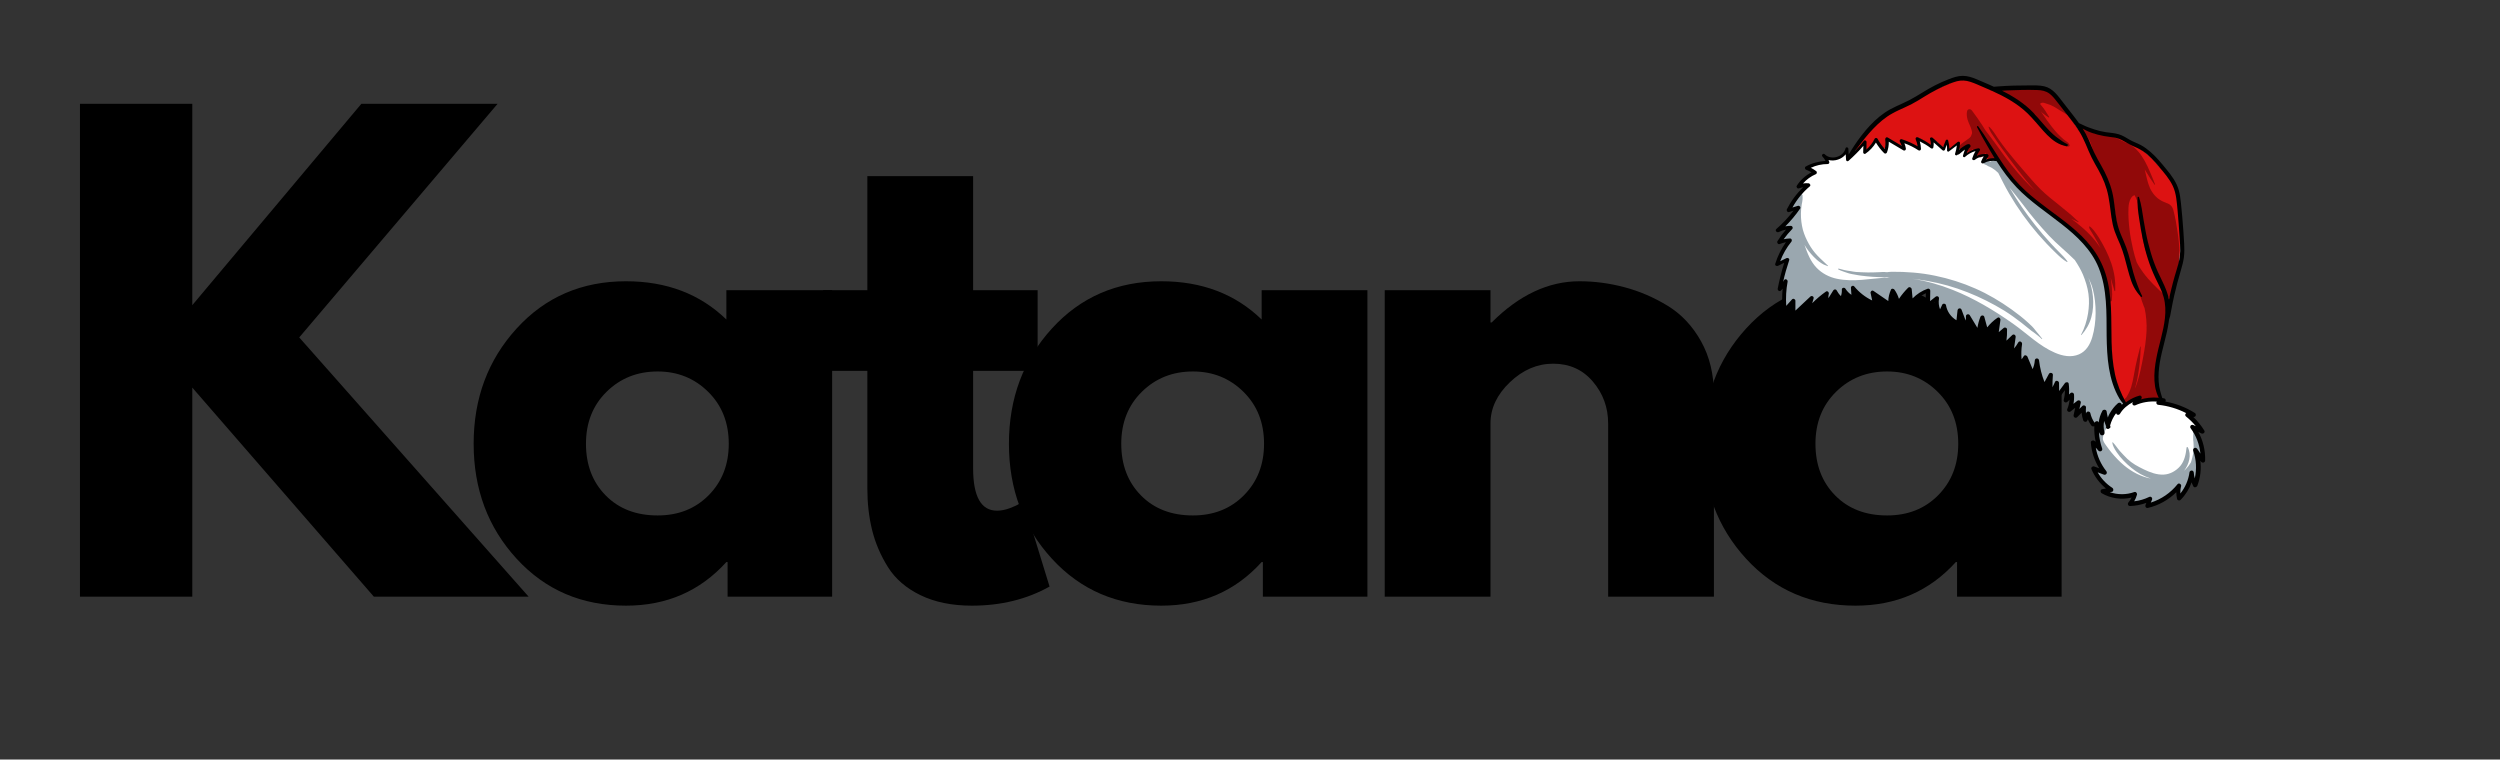 <svg version="1.0" preserveAspectRatio="xMidYMid meet" height="415" viewBox="0 0 1024.5 311.25" zoomAndPan="magnify" width="1366" xmlns:xlink="http://www.w3.org/1999/xlink" xmlns="http://www.w3.org/2000/svg"><rect x="0" y="0" width="1024.5" height="311.25" fill="#333333" stroke="none"/><defs><g></g><clipPath id="008b2761a0"><path clip-rule="nonzero" d="M 728 31.051 L 903 31.051 L 903 208 L 728 208 Z M 728 31.051"></path></clipPath><clipPath id="a4d8704020"><path clip-rule="nonzero" d="M 727.254 31.051 L 903.828 31.051 L 903.828 208.371 L 727.254 208.371 Z M 727.254 31.051"></path></clipPath></defs><g fill-opacity="1" fill="#000000"><g transform="translate(18.079, 244.527)"><g><path d="M 198.562 0 L 135.141 0 L 60.719 -85.688 L 60.719 0 L 14.688 0 L 14.688 -201.984 L 60.719 -201.984 L 60.719 -119.469 L 130 -201.984 L 185.828 -201.984 L 104.547 -106.25 Z M 198.562 0"></path></g></g></g><g fill-opacity="1" fill="#000000"><g transform="translate(188.475, 244.527)"><g><path d="M 23.25 -15.547 C 11.5 -28.359 5.625 -44.066 5.625 -62.672 C 5.625 -81.285 11.5 -97.035 23.25 -109.922 C 35.008 -122.816 49.945 -129.266 68.062 -129.266 C 84.707 -129.266 98.414 -124.039 109.188 -113.594 L 109.188 -125.594 L 152.531 -125.594 L 152.531 0 L 109.688 0 L 109.688 -14.203 L 109.188 -14.203 C 98.414 -2.285 84.707 3.672 68.062 3.672 C 49.945 3.672 35.008 -2.734 23.25 -15.547 Z M 60.094 -83.969 C 54.469 -78.426 51.656 -71.328 51.656 -62.672 C 51.656 -54.023 54.348 -46.969 59.734 -41.5 C 65.117 -36.031 72.219 -33.297 81.031 -33.297 C 89.52 -33.297 96.5 -36.066 101.969 -41.609 C 107.438 -47.16 110.172 -54.18 110.172 -62.672 C 110.172 -71.328 107.352 -78.426 101.719 -83.969 C 96.094 -89.52 89.195 -92.297 81.031 -92.297 C 72.707 -92.297 65.727 -89.52 60.094 -83.969 Z M 60.094 -83.969"></path></g></g></g><g fill-opacity="1" fill="#000000"><g transform="translate(333.41, 244.527)"><g><path d="M 22.031 -125.594 L 22.031 -172.359 L 65.375 -172.359 L 65.375 -125.594 L 91.812 -125.594 L 91.812 -92.547 L 65.375 -92.547 L 65.375 -52.641 C 65.375 -41.047 68.633 -35.25 75.156 -35.25 C 76.789 -35.25 78.504 -35.578 80.297 -36.234 C 82.098 -36.891 83.488 -37.539 84.469 -38.188 L 85.938 -39.172 L 96.703 -4.156 C 87.398 1.062 76.789 3.672 64.875 3.672 C 56.719 3.672 49.703 2.242 43.828 -0.609 C 37.953 -3.461 33.504 -7.297 30.484 -12.109 C 27.461 -16.93 25.297 -21.992 23.984 -27.297 C 22.68 -32.598 22.031 -38.27 22.031 -44.312 L 22.031 -92.547 L 3.922 -92.547 L 3.922 -125.594 Z M 22.031 -125.594"></path></g></g></g><g fill-opacity="1" fill="#000000"><g transform="translate(407.835, 244.527)"><g><path d="M 23.25 -15.547 C 11.5 -28.359 5.625 -44.066 5.625 -62.672 C 5.625 -81.285 11.5 -97.035 23.25 -109.922 C 35.008 -122.816 49.945 -129.266 68.062 -129.266 C 84.707 -129.266 98.414 -124.039 109.188 -113.594 L 109.188 -125.594 L 152.531 -125.594 L 152.531 0 L 109.688 0 L 109.688 -14.203 L 109.188 -14.203 C 98.414 -2.285 84.707 3.672 68.062 3.672 C 49.945 3.672 35.008 -2.734 23.25 -15.547 Z M 60.094 -83.969 C 54.469 -78.426 51.656 -71.328 51.656 -62.672 C 51.656 -54.023 54.348 -46.969 59.734 -41.5 C 65.117 -36.031 72.219 -33.297 81.031 -33.297 C 89.52 -33.297 96.5 -36.066 101.969 -41.609 C 107.438 -47.16 110.172 -54.18 110.172 -62.672 C 110.172 -71.328 107.352 -78.426 101.719 -83.969 C 96.094 -89.52 89.195 -92.297 81.031 -92.297 C 72.707 -92.297 65.727 -89.52 60.094 -83.969 Z M 60.094 -83.969"></path></g></g></g><g fill-opacity="1" fill="#000000"><g transform="translate(552.769, 244.527)"><g><path d="M 14.688 0 L 14.688 -125.594 L 58.031 -125.594 L 58.031 -112.375 L 58.516 -112.375 C 69.773 -123.633 81.77 -129.266 94.5 -129.266 C 100.707 -129.266 106.867 -128.445 112.984 -126.812 C 119.109 -125.188 124.984 -122.66 130.609 -119.234 C 136.242 -115.805 140.816 -110.945 144.328 -104.656 C 147.836 -98.375 149.594 -91.07 149.594 -82.75 L 149.594 0 L 106.25 0 L 106.25 -71 C 106.25 -77.531 104.164 -83.242 100 -88.141 C 95.844 -93.035 90.422 -95.484 83.734 -95.484 C 77.203 -95.484 71.285 -92.953 65.984 -87.891 C 60.68 -82.828 58.031 -77.195 58.031 -71 L 58.031 0 Z M 14.688 0"></path></g></g></g><g fill-opacity="1" fill="#000000"><g transform="translate(692.318, 244.527)"><g><path d="M 23.25 -15.547 C 11.5 -28.359 5.625 -44.066 5.625 -62.672 C 5.625 -81.285 11.5 -97.035 23.25 -109.922 C 35.008 -122.816 49.945 -129.266 68.062 -129.266 C 84.707 -129.266 98.414 -124.039 109.188 -113.594 L 109.188 -125.594 L 152.531 -125.594 L 152.531 0 L 109.688 0 L 109.688 -14.203 L 109.188 -14.203 C 98.414 -2.285 84.707 3.672 68.062 3.672 C 49.945 3.672 35.008 -2.734 23.25 -15.547 Z M 60.094 -83.969 C 54.469 -78.426 51.656 -71.328 51.656 -62.672 C 51.656 -54.023 54.348 -46.969 59.734 -41.5 C 65.117 -36.031 72.219 -33.297 81.031 -33.297 C 89.52 -33.297 96.5 -36.066 101.969 -41.609 C 107.438 -47.16 110.172 -54.18 110.172 -62.672 C 110.172 -71.328 107.352 -78.426 101.719 -83.969 C 96.094 -89.52 89.195 -92.297 81.031 -92.297 C 72.707 -92.297 65.727 -89.52 60.094 -83.969 Z M 60.094 -83.969"></path></g></g></g><g clip-path="url(#008b2761a0)"><path fill-rule="nonzero" fill-opacity="1" d="M 729.887 117.754 C 729.684 117.996 729.48 118.195 729.32 118.398 C 729.965 114.887 730.855 111.332 731.949 107.898 L 732.516 106.121 L 728.305 108.102 C 729.238 105.109 730.656 102.285 732.516 99.66 L 733.652 98.043 L 731.707 98.406 C 730.816 98.57 729.965 98.812 729.117 99.133 C 730.129 97.52 731.262 95.984 732.516 94.531 L 734.055 92.793 L 731.789 93.195 C 730.695 93.398 729.645 93.762 728.672 94.246 C 731.223 91.984 733.609 89.48 735.676 86.773 L 737.215 84.754 L 733.004 86.09 C 734.664 82.816 736.891 79.867 739.562 77.285 L 741.465 75.508 L 738.875 75.91 C 738.266 75.992 737.699 76.152 737.094 76.355 C 738.512 74.254 740.453 72.52 742.723 71.305 L 743.977 70.66 L 742.801 69.895 C 742.074 69.449 741.344 69.086 740.574 68.801 C 742.801 67.59 745.395 66.906 748.066 66.781 L 749.281 66.742 L 748.754 65.652 C 748.59 65.289 748.391 64.965 748.145 64.645 C 749.484 65.41 751.184 65.613 752.844 65.129 C 754.586 64.645 755.961 63.512 756.648 62.059 L 756.891 66.098 L 758.227 63.793 C 758.551 63.27 758.836 62.785 759.117 62.34 L 759.605 61.574 C 760.332 60.402 761.102 59.191 761.953 58.059 C 763.086 56.484 764.18 55.109 765.191 53.898 C 767.621 51.031 770.051 48.77 772.641 46.992 C 774.668 45.578 776.812 44.609 779.121 43.559 C 780.336 42.996 781.59 42.43 782.805 41.781 C 784.547 40.895 786.207 39.844 787.824 38.875 C 789.566 37.824 791.391 36.695 793.25 35.766 C 794.992 34.875 796.855 34.027 798.758 33.301 C 800.539 32.613 802.402 31.93 804.266 31.93 C 804.266 31.93 804.305 31.93 804.305 31.93 C 806.168 31.93 807.988 32.574 809.73 33.301 C 811.43 34.027 813.172 34.754 814.914 35.484 C 815.52 35.766 816.168 36.047 816.777 36.332 L 817.02 36.453 L 817.262 36.41 C 817.383 36.41 817.504 36.371 817.586 36.371 C 817.992 36.332 818.395 36.289 818.801 36.25 L 819.043 36.25 C 822.809 35.969 826.938 35.805 831.715 35.848 C 832 35.848 832.324 35.848 832.605 35.848 C 834.266 35.848 835.969 35.848 837.547 36.211 C 839.004 36.531 840.383 37.379 841.676 38.715 C 842.648 39.723 843.539 40.855 844.391 41.984 C 844.633 42.309 844.875 42.633 845.117 42.953 L 846.254 44.367 C 847.145 45.539 848.074 46.711 848.965 47.84 C 849.855 48.973 850.625 50.023 851.273 50.992 L 851.395 51.152 L 851.598 51.234 C 852.125 51.477 852.609 51.68 853.055 51.922 C 854.391 52.566 855.891 53.172 857.914 53.82 C 859.531 54.344 861.234 54.746 862.895 55.031 C 863.461 55.109 864.027 55.191 864.555 55.273 C 865.77 55.434 866.902 55.555 867.996 55.879 C 869.211 56.242 870.262 56.887 871.395 57.535 C 871.719 57.695 872.004 57.898 872.328 58.059 C 873.137 58.543 874.027 58.906 874.879 59.27 C 875.605 59.594 876.297 59.875 876.941 60.242 C 878.199 60.926 879.453 61.773 880.75 62.906 C 883.016 64.887 885 67.309 886.945 69.609 L 887.148 69.852 C 889.051 72.156 891.156 74.902 892.086 78.172 C 892.57 79.91 892.816 81.727 892.977 83.301 C 893.18 85.242 893.34 87.18 893.504 88.793 C 893.867 92.832 894.109 96.508 894.312 100.023 C 894.395 101.719 894.477 103.578 894.23 105.355 C 894.031 107.008 893.586 108.586 893.02 110.484 C 891.883 114.238 890.992 117.754 890.223 121.188 C 889.82 122.961 889.453 124.781 889.129 126.598 C 889.09 126.922 889.008 127.203 888.969 127.527 C 888.848 128.133 888.766 128.777 888.605 129.344 C 888.523 129.746 888.359 130.191 888.199 130.719 L 888.16 130.797 L 888.16 130.879 C 888.117 131.242 888.078 131.605 888.039 131.93 C 887.594 134.879 886.863 137.824 886.133 140.691 C 885.488 143.238 884.84 145.863 884.395 148.488 C 883.906 151.438 883.746 154.062 883.906 156.523 C 883.988 157.816 884.23 159.109 884.555 160.402 C 884.676 160.969 884.879 161.574 885.082 162.301 C 885.121 162.422 885.164 162.582 885.242 162.703 C 885.285 162.867 885.363 162.988 885.363 163.109 C 885.363 163.148 885.363 163.148 885.363 163.188 L 885.445 163.797 L 886.055 163.875 C 886.297 163.918 886.539 163.957 886.781 163.996 L 885.973 165.047 L 887.309 165.289 C 891.559 166.059 895.527 167.59 899.133 169.852 C 899.133 169.852 899.172 169.852 899.172 169.895 C 899.172 169.934 899.172 169.973 899.172 169.973 L 896.863 169.895 L 898.402 171.348 C 900.062 172.922 901.562 174.738 902.777 176.719 C 902.734 176.758 902.652 176.801 902.574 176.758 L 899.09 175.105 L 900.305 177.285 C 902.207 180.719 903.098 184.637 902.898 188.512 C 902.898 188.594 902.855 188.633 902.855 188.633 C 902.816 188.633 902.734 188.676 902.695 188.555 L 900.547 185.562 L 900.953 188.715 C 901.359 192.105 900.953 195.539 899.781 198.609 C 899.738 198.691 899.656 198.73 899.617 198.73 C 899.375 198.246 899.172 197.762 898.969 197.195 L 898.199 195.055 L 897.43 197.195 C 896.539 199.781 895.043 202.164 893.059 204.102 C 893.016 204.102 893.016 204.102 893.016 204.102 C 892.816 203.254 892.695 202.406 892.695 201.559 L 892.695 199.617 L 891.316 200.992 C 888.199 204.062 884.312 206.203 880.102 207.211 C 880.062 207.211 880.062 207.211 880.062 207.211 C 880.062 207.211 880.02 207.133 880.062 207.051 L 881.152 204.547 L 879.371 205.191 C 877.309 205.961 875.121 206.363 872.934 206.445 C 872.934 206.402 872.895 206.324 872.934 206.281 C 873.5 205.637 873.945 204.91 874.352 204.141 L 875.082 202.609 L 873.422 203.012 C 869.492 203.98 865.242 203.375 861.758 201.316 C 861.719 201.273 861.719 201.195 861.719 201.152 L 864.957 200.59 L 863.582 199.457 C 861.113 197.48 859.168 194.852 857.914 191.863 C 857.953 191.824 857.996 191.824 857.996 191.785 L 862.246 193.32 L 861.031 191.34 C 859.129 188.23 857.996 184.797 857.711 181.203 C 857.75 181.16 857.871 181.121 857.871 181.16 C 858.035 181.242 858.156 181.363 858.316 181.445 L 860.102 182.695 L 859.652 180.719 C 859.207 178.699 859.047 176.637 859.129 174.578 L 859.168 173.246 L 857.953 173.852 C 857.832 173.934 857.793 173.852 857.75 173.812 C 857.227 173.125 856.781 172.316 856.414 171.469 L 855.727 169.812 L 854.594 172.074 C 854.551 172.074 854.473 172.035 854.473 171.992 C 854.148 171.066 853.945 170.055 853.863 169.086 L 853.742 167.309 L 850.664 170.379 C 850.664 170.379 850.625 170.379 850.586 170.336 C 850.543 170.297 850.543 170.297 850.586 170.258 L 851.758 165.047 L 848.156 167.914 C 848.074 167.996 848.035 167.996 848.035 167.996 C 848.035 167.996 847.992 167.953 847.992 167.953 C 848.559 166.621 848.883 165.25 849.004 163.836 L 849.207 161.734 L 846.738 164.039 C 846.738 164.039 846.699 164.078 846.656 164.039 C 846.617 163.996 846.617 163.996 846.617 163.957 C 846.941 162.582 847.102 161.211 847.102 159.836 L 847.102 157.414 L 843.133 162.746 C 843.055 162.824 842.973 162.824 842.973 162.824 C 842.973 162.824 842.973 162.824 842.973 162.785 L 842.891 157.172 L 840.504 162.219 C 840.461 162.18 840.383 162.141 840.383 162.098 C 840.262 160.562 840.18 158.949 840.219 157.375 L 840.262 154.141 L 837.832 158.586 C 837.832 158.586 837.789 158.625 837.75 158.625 C 836.738 156.445 835.969 154.141 835.441 151.758 L 834.875 149.336 L 833.902 151.637 C 833.66 152.242 833.336 152.809 833.012 153.336 C 833.012 153.336 832.973 153.375 832.973 153.375 C 832.93 153.375 832.891 153.336 832.852 153.254 L 830.137 146.711 L 829.289 147.719 C 828.84 148.246 828.355 148.691 827.828 149.055 C 827.828 149.055 827.789 149.055 827.789 149.055 C 827.547 147.316 827.465 145.578 827.547 143.883 L 827.629 141.664 L 826.129 143.316 C 825.562 143.926 824.953 144.531 824.266 145.055 C 824.227 145.016 824.227 144.973 824.227 144.934 L 825.238 138.027 L 821.109 142.027 C 821.109 142.027 821.066 142.027 821.066 141.984 C 821.066 141.984 821.066 141.945 821.066 141.945 C 821.434 140.289 821.633 138.594 821.715 136.898 L 821.797 135.039 L 818.152 138.148 C 818.113 138.188 818.113 138.188 818.113 138.188 C 818.113 138.188 818.07 138.148 818.07 138.066 L 819.043 130.84 L 817.422 132.254 C 816.129 133.344 815.035 134.637 814.145 136.047 C 814.105 136.09 814.062 136.09 814.062 136.047 L 812.32 129.746 L 811.594 132.816 C 811.27 134.191 811.105 135.605 811.066 136.977 C 811.066 136.977 811.027 137.02 810.984 136.977 L 806.816 130.031 L 806.371 131.969 C 806.207 132.617 806.004 133.262 805.723 133.867 C 805.684 133.867 805.641 133.828 805.641 133.785 L 803.172 127.242 L 802.605 132.375 C 802.605 132.453 802.562 132.453 802.562 132.453 C 802.562 132.453 802.523 132.453 802.441 132.414 C 800.176 131.445 798.273 129.547 797.301 127.203 L 796.613 125.547 L 795.156 128.656 C 795.113 128.656 795.113 128.656 795.113 128.617 C 794.266 127.203 793.777 125.629 793.738 123.934 L 793.695 122.316 L 790.297 125.062 C 790.254 125.102 790.215 125.102 790.176 125.102 L 790.254 119.047 L 789.082 119.57 C 786.773 120.621 784.789 122.195 783.293 124.176 C 783.25 124.254 783.211 124.254 783.211 124.254 C 783.211 124.254 783.168 124.215 783.168 124.176 L 782.602 118.48 L 781.387 119.852 C 780.094 121.309 778.918 122.922 777.945 124.539 C 777.945 124.539 777.906 124.578 777.867 124.578 C 777.664 123.246 777.258 121.953 776.652 120.742 L 775.68 118.762 L 775.152 120.902 C 774.828 122.195 774.707 123.57 774.871 124.98 C 774.871 124.98 774.828 124.98 774.828 124.98 C 773.492 124.055 772.117 123.125 770.781 122.156 L 767.461 119.812 L 768.43 124.336 C 768.43 124.336 768.43 124.336 768.43 124.375 C 765.598 123.246 763.047 121.59 760.941 119.449 L 759.402 117.914 L 759.688 122.035 C 759.688 122.035 759.688 122.035 759.645 122.035 C 758.594 121.551 757.66 120.902 756.891 120.055 L 755.84 118.926 L 755.516 120.418 C 755.352 121.105 755.152 121.793 754.785 122.398 C 754.785 122.398 754.746 122.398 754.746 122.355 C 753.977 121.75 753.289 121.023 752.762 120.215 L 752.074 119.207 L 748.914 123.934 C 748.672 123.207 748.512 122.477 748.512 121.711 L 748.469 120.094 L 747.215 121.105 C 744.906 122.922 742.801 124.98 740.938 127.164 L 742.477 121.914 L 734.988 128.941 L 734.988 123.004 L 731.426 127 C 731.426 127 731.426 126.961 731.383 126.961 C 731.059 124.133 731.059 121.227 731.344 118.359 L 731.625 115.773 Z M 729.887 117.754" fill="#ffffff"></path></g><path fill-rule="nonzero" fill-opacity="1" d="M 902.777 188.594 C 902.777 188.676 902.734 188.715 902.734 188.715 C 902.695 188.715 902.613 188.754 902.574 188.633 L 901.723 187.461 C 901.398 187.582 901.035 187.664 900.672 187.746 L 900.793 188.797 C 901.195 192.188 900.793 195.621 899.617 198.691 C 899.578 198.77 899.496 198.812 899.457 198.812 C 899.211 198.328 899.012 197.844 898.809 197.277 L 898.039 195.137 L 897.27 197.277 C 896.379 199.863 894.879 202.246 892.895 204.184 C 892.855 204.184 892.855 204.184 892.855 204.184 C 892.652 203.336 892.531 202.488 892.531 201.637 L 892.531 199.699 L 891.156 201.074 C 888.039 204.141 884.152 206.281 879.941 207.293 C 879.898 207.293 879.898 207.293 879.898 207.293 C 879.898 207.293 879.859 207.211 879.898 207.133 L 880.992 204.629 L 879.211 205.273 C 877.145 206.039 874.961 206.445 872.773 206.527 C 872.773 206.484 872.73 206.402 872.773 206.363 C 873.34 205.719 873.785 204.992 874.191 204.223 L 874.918 202.688 L 873.258 203.094 C 869.332 204.062 865.078 203.457 861.598 201.395 C 861.559 201.355 861.559 201.273 861.559 201.234 L 864.797 200.668 L 863.418 199.539 C 860.949 197.559 859.008 194.934 857.75 191.945 C 857.793 191.906 857.832 191.906 857.832 191.863 L 862.082 193.398 L 860.867 191.422 C 858.965 188.309 857.832 184.879 857.547 181.281 C 857.59 181.242 857.711 181.203 857.711 181.242 C 857.871 181.324 857.996 181.445 858.156 181.523 L 859.938 182.777 L 859.492 180.797 C 859.047 178.777 858.887 176.719 858.965 174.66 L 859.008 173.328 L 857.793 173.934 C 857.672 174.012 857.629 173.934 857.59 173.891 C 857.062 173.207 856.617 172.398 856.254 171.551 L 855.566 169.895 L 854.594 172.074 C 854.551 172.074 854.473 172.035 854.473 171.992 C 854.148 171.066 853.945 170.055 853.863 169.086 L 853.742 167.309 L 850.664 170.379 C 850.664 170.379 850.625 170.379 850.586 170.336 C 850.543 170.297 850.543 170.297 850.586 170.258 L 851.758 165.047 L 848.156 167.914 C 848.074 167.996 848.035 167.996 848.035 167.996 C 848.035 167.996 847.992 167.953 847.992 167.953 C 848.559 166.621 848.883 165.25 849.004 163.836 L 849.207 161.734 L 846.738 164.039 C 846.738 164.039 846.699 164.078 846.656 164.039 C 846.617 163.996 846.617 163.996 846.617 163.957 C 846.941 162.582 847.102 161.211 847.102 159.836 L 847.102 157.414 L 843.133 162.746 C 843.055 162.824 842.973 162.824 842.973 162.824 C 842.973 162.824 842.973 162.824 842.973 162.785 L 842.891 157.172 L 840.504 162.219 C 840.461 162.18 840.383 162.141 840.383 162.098 C 840.262 160.562 840.18 158.949 840.219 157.375 L 840.262 154.141 L 837.832 158.586 C 837.832 158.586 837.789 158.625 837.75 158.625 C 836.738 156.445 835.969 154.141 835.441 151.758 L 834.875 149.336 L 833.902 151.637 C 833.66 152.242 833.336 152.809 833.012 153.336 C 833.012 153.336 832.973 153.375 832.973 153.375 C 832.93 153.375 832.891 153.336 832.852 153.254 L 830.137 146.711 L 829.289 147.719 C 828.84 148.246 828.355 148.691 827.828 149.055 C 827.828 149.055 827.789 149.055 827.789 149.055 C 827.547 147.316 827.465 145.578 827.547 143.883 L 827.629 141.664 L 826.129 143.316 C 825.562 143.926 824.953 144.531 824.266 145.055 C 824.227 145.016 824.227 144.973 824.227 144.934 L 825.238 138.027 L 821.109 142.027 C 821.109 142.027 821.066 142.027 821.066 141.984 C 821.066 141.984 821.066 141.945 821.066 141.945 C 821.434 140.289 821.633 138.594 821.715 136.898 L 821.797 135.039 L 818.152 138.148 C 818.113 138.188 818.113 138.188 818.113 138.188 C 818.113 138.188 818.07 138.148 818.07 138.066 L 819.043 130.84 L 817.422 132.254 C 816.129 133.344 815.035 134.637 814.145 136.047 C 814.105 136.09 814.062 136.09 814.062 136.047 L 812.32 129.746 L 811.594 132.816 C 811.27 134.191 811.105 135.605 811.066 136.977 C 811.066 136.977 811.027 137.02 810.984 136.977 L 806.816 130.031 L 806.371 131.969 C 806.207 132.617 806.004 133.262 805.723 133.867 C 805.684 133.867 805.641 133.828 805.641 133.785 L 803.172 127.242 L 802.605 132.375 C 802.605 132.453 802.562 132.453 802.562 132.453 C 802.562 132.453 802.523 132.453 802.441 132.414 C 800.176 131.445 798.273 129.547 797.301 127.203 L 796.613 125.547 L 795.156 128.656 C 795.113 128.656 795.113 128.656 795.113 128.617 C 794.266 127.203 793.777 125.629 793.738 123.934 L 793.695 122.316 L 790.297 125.062 C 790.254 125.102 790.215 125.102 790.176 125.102 L 790.254 119.047 L 789.082 119.57 C 786.773 120.621 784.789 122.195 783.293 124.176 C 783.25 124.254 783.211 124.254 783.211 124.254 C 783.211 124.254 783.168 124.215 783.168 124.176 L 782.602 118.48 L 781.387 119.852 C 780.094 121.309 778.918 122.922 777.945 124.539 C 777.945 124.539 777.906 124.578 777.867 124.578 C 777.664 123.246 777.258 121.953 776.652 120.742 L 775.68 118.762 L 775.152 120.902 C 774.828 122.195 774.707 123.57 774.871 124.98 C 774.871 124.98 774.828 124.98 774.828 124.98 C 773.492 124.055 772.117 123.125 770.781 122.156 L 767.461 119.812 L 768.43 124.336 C 768.43 124.336 768.43 124.336 768.43 124.375 C 765.598 123.246 763.047 121.59 760.941 119.449 L 759.402 117.914 L 759.688 122.035 C 759.688 122.035 759.688 122.035 759.645 122.035 C 758.594 121.551 757.66 120.902 756.891 120.055 L 755.84 118.926 L 755.516 120.418 C 755.352 121.105 755.152 121.793 754.785 122.398 C 754.785 122.398 754.746 122.398 754.746 122.355 C 753.977 121.75 753.289 121.023 752.762 120.215 L 752.074 119.207 L 748.914 123.934 C 748.672 123.207 748.512 122.477 748.512 121.711 L 748.469 120.094 L 747.215 121.105 C 744.906 122.922 742.801 124.98 740.938 127.164 L 742.477 121.914 L 734.988 128.941 L 734.988 123.004 L 731.426 127 C 731.426 127 731.426 126.961 731.383 126.961 C 731.059 124.133 731.059 121.227 731.344 118.359 L 731.625 115.773 L 729.887 117.754 C 729.684 117.996 729.48 118.195 729.32 118.398 C 729.965 114.887 730.855 111.332 731.949 107.898 L 732.516 106.121 L 728.305 108.102 C 729.238 105.109 730.656 102.285 732.516 99.66 L 733.652 98.043 L 731.707 98.406 C 730.816 98.57 729.965 98.812 729.117 99.133 C 730.129 97.52 731.262 95.984 732.516 94.531 L 734.055 92.793 L 731.789 93.195 C 730.695 93.398 729.645 93.762 728.672 94.246 C 731.223 91.984 733.609 89.48 735.676 86.773 L 736.363 85.848 C 736.406 85.562 736.445 85.281 736.445 84.957 L 733.004 86.047 C 734.5 83.141 736.406 80.434 738.754 78.09 C 738.875 78.293 738.914 78.496 738.957 78.699 C 738.672 79.141 738.387 79.625 738.188 80.07 C 738.227 79.988 738.266 79.949 738.309 79.867 C 738.387 79.707 738.672 79.746 738.672 79.949 C 738.633 80.312 738.711 80.637 738.711 80.961 C 738.711 81.242 738.672 81.523 738.672 81.809 C 738.633 82.492 738.469 83.141 738.348 83.785 C 738.145 85 738.023 86.25 738.023 87.504 C 737.984 89.766 738.266 92.027 738.832 94.207 C 739.402 96.227 740.25 98.125 741.262 99.941 C 742.234 101.68 743.41 103.293 744.785 104.746 C 745.473 105.477 746.242 106.203 746.973 106.887 C 747.699 107.574 748.391 108.262 749.117 108.906 C 749.199 108.949 749.117 109.109 749.035 109.07 C 748.469 108.867 747.902 108.664 747.379 108.422 C 746.852 108.141 746.363 107.859 745.918 107.535 C 744.949 106.887 744.098 106.082 743.289 105.273 C 741.828 103.777 740.535 102.164 739.48 100.344 C 740.656 103.738 741.91 107.09 744.461 109.758 C 746.688 112.059 749.645 113.594 752.762 114.238 C 759.562 115.691 766.527 114.117 773.332 113.754 C 773.734 113.715 774.102 113.715 774.504 113.715 C 774.262 113.715 774.02 113.672 773.816 113.633 C 773.656 113.594 773.453 113.512 773.289 113.512 C 772.926 113.512 772.602 113.672 772.238 113.672 C 771.387 113.672 770.535 113.594 769.727 113.551 C 768.918 113.512 768.109 113.512 767.297 113.43 C 765.719 113.309 764.098 113.148 762.52 112.945 C 761.75 112.867 760.98 112.664 760.172 112.543 C 759.363 112.422 758.551 112.262 757.742 112.059 C 756.973 111.855 756.246 111.531 755.477 111.289 C 754.746 111.047 754.059 110.805 753.371 110.441 C 753.168 110.32 753.289 110 753.531 110.078 C 754.301 110.281 755.07 110.484 755.84 110.684 C 756.648 110.887 757.457 110.969 758.27 111.09 C 759.039 111.25 759.848 111.371 760.656 111.453 C 761.426 111.531 762.238 111.531 763.008 111.574 C 763.816 111.613 764.664 111.652 765.477 111.652 C 767.094 111.613 768.676 111.652 770.293 111.531 C 771.145 111.492 772.035 111.371 772.887 111.531 C 773.289 111.613 773.613 111.492 774.02 111.453 C 774.426 111.41 774.828 111.371 775.234 111.371 C 781.227 111.332 787.137 111.773 793.008 112.988 C 798.676 114.16 804.223 115.895 809.488 118.238 C 814.75 120.539 819.691 123.488 824.387 126.84 C 826.738 128.535 829.043 130.312 831.191 132.293 C 831.715 132.777 832.203 133.262 832.73 133.746 C 833.254 134.27 833.66 134.797 834.105 135.363 C 835.078 136.453 835.926 137.625 836.859 138.754 C 836.941 138.875 836.816 139.039 836.695 138.914 C 836.172 138.43 835.645 137.906 835.035 137.461 C 834.469 137.059 833.945 136.613 833.418 136.211 C 833.133 135.969 832.77 135.805 832.484 135.562 C 832.203 135.363 831.918 135.078 831.637 134.879 C 830.543 133.949 829.449 133.102 828.316 132.211 C 826.09 130.477 823.781 128.82 821.391 127.324 C 816.574 124.375 811.512 121.832 806.289 119.773 C 800.984 117.672 795.438 116.098 789.809 115.129 C 787.703 114.766 785.641 114.48 783.574 114.238 C 789.242 115.047 794.832 116.664 800.137 118.762 C 808.922 122.234 817.223 127.203 824.953 132.656 C 830.625 136.652 835.727 141.824 842.164 144.57 C 845.281 145.902 848.762 146.59 851.961 145.215 C 854.957 143.926 856.535 141.137 857.426 138.109 C 859.207 132.051 859.207 124.539 857.629 118.48 C 857.184 116.824 856.578 115.328 855.848 113.875 C 856.781 116.297 857.426 118.844 857.672 121.469 C 857.953 124.336 857.793 127.242 857.023 130.031 C 856.254 132.777 854.875 135.199 852.973 137.301 C 852.891 137.383 852.77 137.262 852.812 137.18 C 854.27 134.473 855.199 131.402 855.688 128.414 C 856.09 125.75 856.211 123.082 855.848 120.418 C 855.484 117.711 854.633 115.047 853.582 112.504 C 852.691 110.441 851.516 108.465 850.262 106.566 C 846.859 103.133 842.973 100.102 839.691 96.59 C 835.805 92.43 832.16 88.066 828.762 83.504 C 827.059 81.242 825.238 79.062 823.496 76.879 C 826.613 82.211 830.098 87.301 833.945 92.148 C 836.008 94.773 838.195 97.316 840.461 99.781 C 841.598 101.031 842.77 102.242 843.945 103.414 C 845.078 104.586 846.293 105.758 847.223 107.09 C 847.344 107.25 847.145 107.414 846.98 107.332 C 845.363 106.402 843.945 105.07 842.609 103.777 C 841.23 102.445 839.895 101.113 838.559 99.699 C 833.945 94.812 829.691 89.402 826.047 83.746 C 824.227 80.918 822.527 78.012 820.988 75.023 C 820.258 73.648 819.57 72.277 818.883 70.863 C 818.113 70.094 817.262 69.41 816.332 68.844 C 815.805 68.52 815.238 68.316 814.711 68.074 C 814.469 67.953 814.266 67.754 814.062 67.672 C 813.781 67.551 813.496 67.391 813.211 67.309 C 812.766 67.105 812.645 66.418 813.211 66.258 C 813.578 66.176 813.902 66.055 814.305 66.098 C 814.629 66.137 814.914 66.055 815.195 66.098 C 815.398 66.137 815.641 66.176 815.844 66.258 C 815.844 66.176 815.887 66.098 816.008 66.055 C 816.168 65.773 816.613 65.734 816.977 65.734 C 816.977 65.691 817.02 65.652 817.02 65.652 C 817.223 65.25 817.871 65.086 818.07 65.57 C 818.113 65.613 818.113 65.691 818.152 65.734 C 818.719 65.57 819.246 65.934 819.449 66.461 C 819.73 67.148 820.176 67.832 820.543 68.52 C 823.496 74.375 828.477 78.859 833.66 82.738 C 839.125 86.855 845.039 90.531 850.219 95.055 C 852.77 97.277 855.121 99.738 857.102 102.484 C 859.492 105.758 861.152 109.512 862.207 113.43 C 864.512 122.277 863.742 131.484 864.027 140.531 C 864.27 148.812 865.484 157.574 870.707 164.32 C 871.074 164.805 870.91 165.734 870.465 166.098 C 868.359 167.793 866.496 169.812 865 172.113 C 864.27 173.246 863.582 174.457 863.016 175.711 C 862.488 176.879 861.84 178.254 861.758 179.547 C 861.68 180.719 862.488 181.688 863.137 182.617 C 863.824 183.586 864.512 184.516 865.281 185.441 C 866.863 187.34 868.562 189.16 870.465 190.734 C 873.664 193.398 877.469 195.418 881.559 196.145 C 881.477 196.105 881.355 196.066 881.277 196.066 C 879.859 195.582 878.402 194.973 877.105 194.246 C 874.555 192.793 872.246 190.855 870.223 188.754 C 869.168 187.664 868.277 186.574 867.43 185.32 C 866.617 184.109 865.848 182.859 865.605 181.445 C 865.566 181.324 865.727 181.203 865.848 181.281 C 866.375 181.809 866.82 182.414 867.266 182.98 C 867.754 183.586 868.156 184.23 868.684 184.797 C 869.734 185.887 870.668 187.02 871.762 188.027 C 872.773 188.957 873.824 189.766 874.961 190.449 C 876.094 191.137 877.309 191.742 878.523 192.348 C 881.031 193.562 883.906 194.652 886.703 194.488 C 889.293 194.367 891.805 192.953 893.504 190.938 C 895.246 188.836 895.77 186.047 896.055 183.422 C 896.094 183.18 896.418 183.059 896.539 183.301 C 898.199 186.371 897.066 190.25 895.043 192.914 C 895.324 192.672 895.57 192.43 895.812 192.188 C 896.582 191.379 897.27 190.449 897.836 189.48 C 897.918 189.16 898.039 188.875 898.121 188.555 C 898.363 187.785 898.523 186.977 898.688 186.168 C 898.969 184.555 899.012 182.938 898.887 181.324 C 898.848 181 898.848 180.637 898.766 180.312 C 898.727 179.871 898.809 179.465 898.766 178.98 C 898.766 178.777 898.727 178.578 898.766 178.375 C 898.809 178.172 898.848 178.012 898.848 177.77 C 898.848 177.324 898.766 176.879 898.645 176.438 C 898.645 176.355 898.727 176.316 898.766 176.395 C 898.93 176.758 899.133 177.121 899.332 177.488 C 899.414 177.648 899.496 177.809 899.617 177.973 C 899.738 178.133 899.859 178.215 899.941 178.375 C 900.102 178.699 900.227 179.062 900.387 179.383 C 900.426 179.547 900.469 179.668 900.508 179.828 C 900.793 179.91 901.035 180.113 901.195 180.477 C 901.805 182.09 902.008 183.746 901.883 185.402 C 902.207 185.562 902.453 185.848 902.613 186.25 C 902.734 186.574 902.816 186.898 902.898 187.262 C 902.777 187.582 902.777 188.109 902.777 188.594 Z M 902.777 188.594" fill="#9aa7af"></path><path fill-rule="nonzero" fill-opacity="1" d="M 798.352 55.555 C 798.352 55.555 798.352 55.598 798.352 55.555 C 798.395 55.598 798.395 55.598 798.352 55.555 Z M 798.352 55.555" fill="#dd1212"></path><path fill-rule="nonzero" fill-opacity="1" d="M 791.023 59.555 C 791.066 59.594 791.066 59.594 791.023 59.555 Z M 791.023 59.555" fill="#dd1212"></path><path fill-rule="nonzero" fill-opacity="1" d="M 893.785 90.855 C 893.785 85.523 893.18 80.109 890.832 75.223 C 889.656 72.801 887.996 70.539 885.891 68.801 C 885.609 68.559 885.285 68.438 884.961 68.398 C 883.664 66.742 882.246 65.168 880.668 63.754 C 878.32 61.613 875.648 59.754 872.812 58.383 C 871.355 57.695 869.898 57.09 868.359 56.605 C 866.66 56.082 864.918 55.758 863.176 55.395 C 861.191 55.031 859.207 54.625 857.348 53.82 C 856.375 53.414 855.445 52.727 854.391 52.484 C 853.461 52.285 852.445 52.445 851.719 53.012 C 851.637 52.891 851.555 52.77 851.477 52.688 C 849.895 50.305 848.234 47.922 846.578 45.578 C 845.727 44.367 844.875 43.195 843.984 42.023 C 843.742 41.66 843.457 41.297 843.215 40.934 C 843.055 40.652 842.891 40.41 842.73 40.207 C 842.324 39.602 841.84 39.117 841.312 38.672 C 841.312 38.672 841.312 38.672 841.273 38.633 C 840.137 37.582 838.801 36.895 837.305 36.531 C 836.535 36.332 835.766 36.25 834.996 36.168 C 834.227 36.09 833.297 35.887 832.605 36.289 C 832.406 36.41 832.242 36.574 832.16 36.773 C 831.594 36.773 831.027 36.773 830.461 36.734 C 828.719 36.695 826.938 36.574 825.199 36.453 C 823.133 36.332 821.027 36.289 819.004 36.773 C 818.598 36.855 818.316 37.137 818.113 37.461 C 817.707 37.219 817.301 36.977 816.898 36.734 C 815.723 36.047 814.469 35.605 813.172 35.238 C 813.051 35.199 812.93 35.16 812.809 35.117 C 812.727 34.996 812.645 34.918 812.523 34.797 C 812.121 34.512 811.797 34.109 811.352 33.867 C 810.863 33.625 810.297 33.465 809.812 33.262 C 808.84 32.977 807.828 32.734 806.816 32.574 C 804.711 32.25 802.688 32.574 800.66 33.344 C 798.637 34.109 796.652 35.078 794.668 35.969 C 792.805 36.816 790.902 37.625 789.082 38.551 C 787.258 39.48 785.559 40.652 783.777 41.742 C 782.078 42.754 780.297 43.52 778.473 44.246 C 776.609 45.016 774.789 45.863 773.129 47.035 C 771.469 48.164 769.93 49.457 768.43 50.789 C 766.812 52.203 765.273 53.699 763.898 55.312 C 763.207 56.121 762.52 56.969 761.914 57.859 C 761.508 58.465 761.145 59.109 760.777 59.754 C 760.617 60.039 760.414 60.32 760.293 60.645 C 759.809 61.652 761.266 62.582 761.832 61.531 C 762.074 61.09 762.398 60.645 762.723 60.199 C 763.25 59.594 763.855 59.07 764.504 58.664 C 764.543 58.867 764.543 59.027 764.586 59.23 C 764.586 59.391 764.625 59.555 764.625 59.715 C 764.422 60.078 764.301 60.484 764.383 60.926 C 764.422 61.129 764.664 61.289 764.867 61.289 C 765.68 61.25 766.203 60.562 766.648 59.918 C 767.094 59.312 767.5 58.707 767.863 58.059 C 768.066 57.734 768.23 57.453 768.391 57.129 C 768.676 57.695 769.039 58.262 769.363 58.746 C 769.688 59.23 770.051 59.715 770.457 60.16 C 770.781 60.562 771.184 60.926 771.711 60.969 C 771.711 60.969 771.75 61.008 771.75 61.008 C 771.875 61.129 772.074 61.129 772.195 61.008 C 772.277 60.926 772.359 60.848 772.398 60.766 C 772.602 60.605 772.723 60.402 772.723 60.121 C 772.723 60.078 772.766 59.996 772.766 59.957 C 772.844 59.594 772.887 59.23 772.926 58.828 C 772.965 58.18 773.008 57.535 773.047 56.887 C 773.047 56.887 773.047 56.848 773.047 56.848 C 773.211 56.93 773.371 57.008 773.531 57.051 C 774.059 57.293 774.586 57.535 775.113 57.816 C 775.598 58.102 776.125 58.344 776.609 58.664 C 776.852 58.828 777.098 58.988 777.34 59.109 C 777.621 59.27 777.906 59.312 778.191 59.391 C 778.352 59.512 778.555 59.633 778.797 59.715 C 779.281 59.875 779.848 59.434 779.848 58.906 C 779.848 58.785 779.809 58.707 779.809 58.586 C 779.848 58.828 779.809 58.465 779.77 58.422 C 779.727 58.301 779.688 58.223 779.648 58.141 C 779.605 58.059 779.566 57.938 779.566 57.938 C 779.484 57.777 779.402 57.656 779.324 57.535 C 780.172 57.98 781.188 58.262 782.078 58.586 C 782.238 58.625 782.359 58.707 782.523 58.746 C 782.562 58.785 782.645 58.785 782.684 58.828 C 782.723 58.828 782.805 58.867 782.848 58.867 C 783.129 58.988 783.371 59.109 783.656 59.27 C 783.777 59.352 783.898 59.434 784.059 59.512 C 784.059 59.512 784.102 59.512 784.102 59.555 C 784.184 59.633 784.305 59.715 784.383 59.797 C 784.504 59.875 784.629 59.957 784.789 59.996 C 784.953 60.281 785.195 60.562 785.477 60.727 C 785.965 60.969 786.488 60.766 786.652 60.242 C 786.855 59.676 786.652 59.07 786.488 58.543 C 786.328 58.102 786.207 57.613 786.043 57.129 C 786.004 56.93 785.922 56.727 785.883 56.484 C 786.004 56.523 786.164 56.566 786.289 56.645 C 786.328 56.645 786.328 56.688 786.328 56.688 C 786.41 56.727 786.449 56.727 786.531 56.766 C 786.652 56.809 786.773 56.887 786.855 56.93 C 787.098 57.051 787.379 57.211 787.625 57.332 C 788.191 57.656 788.715 57.98 789.203 58.383 C 789.242 58.422 789.285 58.465 789.363 58.504 C 789.363 58.504 789.445 58.586 789.484 58.586 C 789.609 58.707 789.73 58.785 789.852 58.906 C 790.094 59.109 790.375 59.23 790.66 59.27 C 790.699 59.312 790.742 59.352 790.781 59.391 C 790.863 59.434 790.863 59.473 790.902 59.473 C 791.188 59.676 791.469 59.676 791.754 59.473 C 792.199 59.07 792.238 58.383 792.281 57.816 C 792.281 57.695 792.281 57.574 792.281 57.453 C 792.605 57.734 792.969 57.938 793.371 58.102 C 793.496 58.141 793.617 58.18 793.738 58.223 C 793.738 58.223 793.738 58.223 793.777 58.223 C 793.82 58.262 793.898 58.262 793.941 58.301 C 793.98 58.344 794.02 58.344 794.02 58.383 C 794.02 58.383 794.062 58.422 794.062 58.422 C 794.141 58.504 794.223 58.586 794.305 58.664 C 794.344 58.707 794.387 58.785 794.426 58.828 C 794.508 58.949 794.547 59.027 794.629 59.148 C 794.789 59.391 794.953 59.676 795.156 59.875 C 795.277 59.996 795.398 60.039 795.559 60.078 C 795.68 60.242 795.926 60.281 796.125 60.242 C 796.691 60.121 797.098 59.512 797.383 59.027 C 797.582 58.664 797.828 58.262 798.031 57.898 C 798.07 58.059 798.109 58.18 798.152 58.344 C 798.191 58.543 798.23 58.707 798.273 58.906 C 798.273 58.988 798.273 59.109 798.312 59.191 C 798.312 59.312 798.352 59.434 798.352 59.555 C 798.23 59.797 798.152 60.16 798.152 60.441 C 798.152 60.684 798.273 60.969 798.516 61.09 C 798.676 61.168 798.879 61.211 799.082 61.168 C 799.324 61.09 799.445 60.969 799.566 60.766 C 799.688 60.684 799.812 60.562 799.934 60.484 C 799.973 60.484 799.973 60.441 800.012 60.441 C 800.012 60.441 800.094 60.363 800.133 60.363 C 800.621 59.996 801.148 59.676 801.633 59.312 C 801.918 59.109 802.238 58.867 802.523 58.664 C 802.523 58.867 802.562 59.07 802.562 59.27 C 802.562 59.473 802.605 59.633 802.605 59.797 C 802.562 59.633 802.605 59.918 802.605 59.957 C 802.605 60.121 802.645 60.281 802.688 60.402 C 802.727 60.562 802.766 60.562 802.766 60.684 C 802.766 61.531 803.898 61.773 804.344 61.09 C 804.469 60.887 804.629 60.766 804.871 60.562 C 804.953 60.484 805.074 60.402 805.156 60.32 C 805.156 60.32 805.316 60.199 805.277 60.199 C 805.316 60.16 805.438 60.078 805.398 60.078 C 805.398 60.078 805.52 59.957 805.559 59.957 C 805.602 59.918 805.641 59.918 805.684 59.875 C 805.805 59.797 805.926 59.715 806.047 59.633 C 806.168 59.555 806.289 59.473 806.41 59.434 C 806.449 59.391 806.531 59.391 806.574 59.352 C 806.574 59.352 806.652 59.312 806.734 59.27 C 806.773 59.27 806.816 59.23 806.816 59.23 C 806.816 59.23 806.855 59.23 806.898 59.23 C 806.898 59.23 806.938 59.27 806.938 59.27 C 806.977 59.312 806.977 59.352 807.02 59.391 C 807.02 59.391 807.02 59.391 807.02 59.434 C 807.02 59.434 807.059 59.555 807.059 59.594 C 807.059 59.594 807.059 59.633 807.059 59.676 C 806.898 59.918 806.734 60.199 806.574 60.441 C 806.449 60.645 806.328 60.848 806.207 61.09 C 806.129 61.25 806.086 61.371 805.965 61.531 C 805.723 61.816 805.641 62.219 805.926 62.543 C 806.129 62.824 806.613 62.988 806.898 62.746 C 807.301 62.422 807.789 62.016 808.234 61.773 C 808.273 61.734 808.355 61.734 808.434 61.695 L 808.395 61.695 C 808.477 61.695 808.555 61.652 808.637 61.652 C 808.801 61.613 808.922 61.531 809.043 61.492 C 809.324 61.41 809.609 61.371 809.852 61.289 C 809.852 61.289 809.895 61.289 809.895 61.289 C 809.934 61.289 809.973 61.289 809.973 61.289 C 810.094 61.289 810.215 61.289 810.297 61.289 C 810.379 61.289 810.418 61.289 810.5 61.289 C 810.5 61.289 810.539 61.289 810.539 61.289 C 810.582 61.289 810.582 61.289 810.621 61.289 C 810.66 61.289 810.703 61.289 810.785 61.332 C 810.863 61.332 810.906 61.371 810.984 61.371 C 810.742 61.652 810.461 61.977 810.215 62.137 C 809.77 62.461 809.527 63.066 809.852 63.551 C 810.176 64.035 810.742 64.199 811.27 63.914 C 811.309 63.914 811.555 63.793 811.555 63.793 C 811.676 63.754 811.836 63.672 811.957 63.672 C 812.078 63.633 812.199 63.633 812.363 63.594 C 812.402 63.594 812.445 63.594 812.484 63.594 C 812.484 63.594 812.523 63.594 812.566 63.594 C 812.891 63.551 813.172 63.512 813.496 63.512 C 813.617 63.512 813.738 63.512 813.82 63.512 C 813.859 63.512 814.305 63.551 814.062 63.512 C 814.105 63.512 814.227 63.512 814.348 63.551 C 814.387 63.594 814.426 63.594 814.469 63.633 C 814.062 63.836 813.82 64.277 813.902 64.723 C 813.98 65.25 814.426 65.613 814.953 65.652 C 815.277 65.652 815.602 65.691 815.926 65.691 C 816.289 65.691 816.695 65.613 817.059 65.531 C 817.586 65.41 818.07 65.25 818.516 64.965 C 818.637 65.289 818.801 65.691 819.043 65.934 C 819.082 65.977 819.164 66.016 819.207 66.098 C 819.449 66.582 819.691 67.027 819.973 67.512 C 820.945 69.086 822.121 70.539 823.293 71.953 C 825.645 74.738 828.234 77.285 830.945 79.707 C 833.781 82.211 836.695 84.633 839.652 86.977 C 841.273 88.23 842.891 89.441 844.633 90.57 C 846.172 91.539 847.789 92.512 849.168 93.641 C 850.746 94.934 852 96.43 853.258 98.004 C 854.188 99.133 855.242 100.465 856.578 101.152 C 856.82 101.598 857.102 102 857.348 102.445 C 859.492 106.082 861.273 109.957 862.449 114.035 C 863.703 118.398 864.109 122.961 864.352 127.484 C 864.512 130.152 864.633 132.816 864.715 135.484 C 864.758 136.777 864.758 138.109 864.797 139.402 C 864.797 140.086 864.836 140.734 864.918 141.422 C 864.957 141.742 864.957 142.105 865.039 142.43 C 865.039 142.551 865.078 142.633 865.121 142.754 C 865.121 143.48 865.16 144.246 865.203 144.973 C 865.324 149.254 865.891 153.578 867.227 157.617 C 868.035 160.039 869.25 162.301 870.305 164.602 C 870.668 165.41 871.801 165.371 872.328 164.844 C 872.977 164.238 873.785 163.918 874.594 163.633 C 875.039 163.473 875.484 163.352 875.93 163.23 C 875.93 163.23 875.93 163.23 875.973 163.23 C 876.094 163.754 876.496 164.199 877.188 164.199 C 878.727 164.199 880.223 163.715 881.762 163.473 C 882.246 163.391 882.773 163.352 883.34 163.391 C 883.504 163.43 883.703 163.473 883.867 163.512 C 883.906 163.551 883.906 163.594 883.949 163.594 C 884.191 163.875 884.555 163.875 884.84 163.715 C 884.918 163.715 884.961 163.715 885.043 163.715 C 885.324 163.715 885.648 163.43 885.609 163.148 C 885.566 162.746 885.527 162.422 885.203 162.141 C 885.203 162.141 885.164 162.098 885.164 162.098 C 885.043 161.332 884.84 160.605 884.637 159.879 C 884.312 158.828 883.988 157.738 883.785 156.645 C 883.34 154.547 883.137 152.406 883.422 150.305 C 883.664 148.246 884.312 146.266 884.918 144.289 C 885.566 142.188 886.215 140.129 886.703 137.988 C 887.672 133.707 888.238 129.383 888.93 125.062 C 889.293 122.922 889.699 120.781 890.184 118.68 C 890.711 116.543 891.359 114.402 891.926 112.301 C 892.57 109.836 893.02 107.332 893.219 104.789 C 893.34 103.578 893.383 102.324 893.422 101.113 C 893.422 101.074 893.422 101.074 893.422 101.031 C 893.465 100.465 893.504 99.902 893.504 99.375 C 893.664 96.629 893.785 93.723 893.785 90.855 Z M 893.785 90.855" fill="#dd1212"></path><path fill-rule="nonzero" fill-opacity="1" d="M 890.102 120.902 C 889.859 121.469 889.496 121.871 888.887 121.953 C 888.359 122.035 887.672 121.793 887.43 121.266 C 885.891 117.953 884.352 114.645 882.855 111.332 C 881.438 108.223 880.02 105.07 879.008 101.758 C 878.156 98.891 877.754 95.941 877.512 92.996 C 877.266 90.25 877.105 87.664 876.539 85 C 876.254 83.707 875.852 82.293 875.324 81.16 C 875.16 80.84 875.039 80.555 874.879 80.23 C 874.836 80.152 874.797 80.07 874.715 79.988 C 874.676 79.988 874.637 80.031 874.594 80.031 C 874.391 80.109 874.23 80.23 874.027 80.352 C 874.027 80.352 873.785 80.555 873.746 80.598 C 873.664 80.676 873.582 80.797 873.5 80.879 C 873.461 80.918 873.461 80.918 873.461 80.918 C 873.461 80.918 873.461 80.961 873.422 81 C 873.379 81.082 873.34 81.121 873.301 81.203 C 873.18 81.402 873.055 81.645 872.934 81.887 C 872.934 81.93 872.895 81.93 872.895 81.969 C 872.895 81.969 872.895 82.008 872.855 82.051 C 872.812 82.172 872.773 82.293 872.73 82.414 C 872.531 82.98 872.41 83.543 872.328 84.148 C 872.328 84.191 872.328 84.23 872.328 84.23 C 872.328 84.27 872.328 84.27 872.328 84.312 C 872.328 84.434 872.285 84.594 872.285 84.715 C 872.285 84.957 872.246 85.16 872.246 85.402 C 872.125 88.23 872.328 91.098 872.652 93.883 C 872.977 96.711 873.5 99.496 874.148 102.285 C 874.555 104.02 875.039 105.758 875.605 107.453 C 876.375 108.988 877.348 110.441 878.359 111.816 C 879.574 113.473 881.031 115.129 882.531 116.621 C 883.301 117.391 884.07 118.156 884.879 118.926 C 885.688 119.652 886.5 120.336 887.227 121.188 C 888.039 122.156 888.562 123.246 888.766 124.457 C 888.969 125.711 888.887 126.961 888.766 128.215 C 888.523 130.758 887.957 133.223 887.27 135.645 C 885.973 140.207 884.191 144.609 883.504 149.336 C 882.895 153.375 883.137 157.816 885.285 161.453 C 885.852 162.383 885.121 163.352 884.148 163.473 C 882.57 163.633 881.031 163.754 879.492 163.918 C 878.727 163.996 877.957 164.078 877.188 164.117 C 876.781 164.117 876.297 164.16 875.93 164.078 C 875.648 163.996 875.406 163.797 875.203 163.594 C 874.148 164.48 872.57 165.328 871.195 164.805 C 871.152 164.805 871.113 164.844 871.074 164.844 C 870.871 164.926 870.586 164.766 870.668 164.523 C 870.668 164.48 870.707 164.402 870.707 164.359 C 870.504 164.039 870.504 163.633 870.828 163.352 C 870.992 163.23 871.113 163.109 871.273 162.988 C 871.395 162.785 871.52 162.625 871.641 162.422 C 872.043 161.777 872.367 161.09 872.691 160.402 C 873.824 157.777 874.23 154.91 874.758 152.121 C 875.363 148.73 876.215 145.418 877.066 142.066 C 877.105 141.945 877.266 141.984 877.266 142.105 C 877.188 144.125 877.105 146.105 876.902 148.125 C 876.578 151.316 876.133 154.504 875.324 157.617 C 875.203 158.141 875.039 158.625 874.879 159.148 C 874.918 159.109 874.918 159.07 874.961 159.027 C 875.039 158.867 875.121 158.707 875.203 158.504 C 875.203 158.465 875.203 158.465 875.242 158.465 C 875.242 158.465 875.242 158.422 875.242 158.422 C 875.285 158.344 875.285 158.301 875.324 158.223 C 875.484 157.859 875.605 157.453 875.73 157.09 C 876.82 153.738 877.551 150.184 878.199 146.711 C 878.887 143.035 879.492 139.359 879.656 135.645 C 879.777 132.453 879.535 129.383 878.848 126.273 C 878.727 125.992 878.602 125.668 878.48 125.387 C 877.875 123.852 877.387 122.277 876.863 120.699 C 876.539 119.73 876.215 118.762 875.891 117.832 C 875.605 117.188 875.324 116.582 875.039 115.934 C 874.961 115.734 875 115.57 875.082 115.449 C 874.637 114.078 874.148 112.703 873.703 111.332 C 872.773 108.543 871.84 105.797 870.91 103.012 C 869.98 100.305 869.008 97.598 868.238 94.812 C 867.469 92.027 867.023 89.199 866.66 86.371 C 866.293 83.785 865.891 81.039 865 78.496 C 864.188 76.195 862.973 74.012 861.801 71.793 C 860.586 69.488 859.492 67.188 858.684 64.723 C 858.035 62.703 857.508 60.605 856.738 58.625 C 856.699 58.543 856.699 58.543 856.699 58.504 C 856.699 58.504 856.699 58.465 856.656 58.422 C 856.617 58.301 856.535 58.18 856.496 58.02 C 856.414 57.816 856.293 57.613 856.172 57.414 C 855.93 56.969 855.645 56.566 855.402 56.121 C 854.918 55.395 854.27 54.625 853.66 53.859 C 853.215 53.293 853.621 52.445 854.391 52.605 C 855.363 52.809 856.172 53.336 856.859 54.02 C 857.227 54.102 857.59 54.262 857.914 54.383 C 858.117 54.465 858.316 54.586 858.52 54.707 C 858.887 54.426 859.371 54.262 859.777 54.383 C 863.5 55.312 867.43 56.363 870.789 58.301 C 871.477 58.465 872.164 58.746 872.773 59.109 C 875.484 60.727 877.469 63.352 878.969 66.055 C 879.777 67.512 880.465 69.043 881.113 70.578 C 881.801 72.234 882.531 73.852 883.137 75.547 C 883.18 75.707 882.977 75.75 882.895 75.629 C 881.762 74.055 880.707 72.398 879.695 70.742 C 879.414 70.297 879.172 69.852 878.887 69.41 C 879.414 71.43 879.777 73.445 880.426 75.426 C 881.152 77.727 882.449 79.828 884.273 81.281 C 885.242 82.051 886.418 82.656 887.43 83.02 C 888.199 83.301 888.969 83.586 889.535 84.148 C 890.145 84.715 890.465 85.441 890.668 86.211 C 891.398 88.996 891.926 91.906 892.328 94.773 C 892.773 97.719 893.098 100.711 893.141 103.699 C 893.059 109.473 892.289 115.41 890.102 120.902 Z M 866.82 116.219 C 866.863 117.188 866.781 118.156 866.82 119.125 C 866.82 119.328 866.539 119.367 866.496 119.168 C 866.254 118.156 865.891 117.148 865.605 116.098 C 865.402 115.289 865.203 114.523 864.957 113.715 C 865.16 115.168 865.324 116.621 865.445 118.074 C 865.484 118.926 865.566 119.773 865.566 120.578 C 865.566 121.387 865.484 122.195 865.445 123.004 C 865.402 123.648 864.434 123.852 864.27 123.164 C 864.066 122.398 863.863 121.629 863.703 120.82 C 863.016 117.633 862.652 114.402 861.719 111.25 C 860.828 108.301 859.855 105.637 858.195 103.051 C 857.832 102.445 857.426 101.879 857.023 101.316 C 856.656 100.789 856.414 100.508 855.93 99.902 C 855.039 98.852 854.105 97.883 853.137 96.953 C 852.125 95.984 851.07 95.055 850.02 94.168 C 849.492 93.723 848.965 93.277 848.398 92.875 C 847.914 92.512 847.547 92.188 846.941 91.742 C 842.367 88.309 837.547 85.16 833.215 81.402 C 828.355 77.164 824.184 72.277 820.379 67.105 C 819.609 66.055 818.84 64.965 818.07 63.914 C 818.031 63.996 817.992 64.117 817.949 64.199 C 817.871 64.398 817.789 64.562 817.625 64.723 C 817.547 64.844 817.422 64.965 817.344 65.086 C 816.977 65.449 816.492 65.613 815.965 65.492 C 815.684 65.41 815.441 65.328 815.238 65.168 C 814.953 65.168 814.711 65.008 814.508 64.844 C 814.387 64.723 814.266 64.645 814.184 64.48 C 814.062 64.32 814.023 64.117 813.98 63.914 L 813.98 63.996 C 813.941 63.551 813.82 63.109 813.66 62.703 C 813.66 62.664 813.617 62.625 813.617 62.582 C 813.293 63.109 812.93 63.594 812.484 63.996 C 812.445 64.035 812.363 64.117 812.281 64.156 C 812.281 64.156 812.242 64.156 812.242 64.199 C 812.16 64.238 812.121 64.32 812.039 64.359 C 811.105 64.844 809.934 63.914 810.5 62.824 C 810.539 62.746 810.582 62.703 810.621 62.625 C 810.418 62.34 810.297 62.016 810.34 61.695 C 809.973 61.773 809.609 61.773 809.203 61.695 C 808.879 61.613 808.637 61.371 808.477 61.09 C 808.355 61.168 808.234 61.25 808.152 61.332 C 807.625 61.695 806.977 62.258 806.328 62.016 C 805.883 61.855 805.926 61.25 806.086 60.887 C 806.207 60.605 806.41 60.32 806.613 60.078 C 806.695 59.957 806.773 59.875 806.855 59.754 C 806.289 59.918 805.805 60.121 805.316 60.484 C 804.793 60.887 804.344 61.25 803.738 61.492 C 803.578 61.574 803.414 61.41 803.332 61.289 C 803.293 61.168 803.254 61.047 803.254 60.969 C 802.727 60.926 802.281 60.281 802.809 59.875 C 803.172 59.594 803.453 59.23 803.777 58.949 C 804.102 58.707 804.426 58.465 804.75 58.223 C 805.398 57.734 806.086 57.293 806.734 56.809 C 807.141 56.523 807.465 56.203 807.664 55.879 C 807.746 55.594 807.867 55.312 807.988 55.07 C 808.031 54.988 808.07 54.867 808.109 54.789 C 808.152 54.547 808.152 54.262 808.109 53.98 C 807.91 52.727 807.219 51.355 806.695 50.102 C 806.086 48.648 805.762 47.035 806.129 45.5 C 806.371 44.531 807.586 44.57 808.07 45.258 C 809.609 47.316 811.105 49.375 812.484 51.559 C 812.848 52.121 813.172 52.688 813.535 53.254 C 813.781 53.578 814.023 53.898 814.266 54.223 C 814.793 54.867 815.277 55.516 815.766 56.203 C 816.695 57.492 817.668 58.746 818.598 60.039 C 820.422 62.625 822.324 65.207 824.266 67.633 C 827.426 71.59 830.785 75.344 834.551 78.699 C 834.266 78.414 833.984 78.172 833.742 77.891 C 831.27 75.305 829.043 72.438 826.859 69.57 C 824.672 66.742 822.605 63.875 820.5 61.008 C 819.449 59.555 818.395 58.102 817.422 56.605 C 816.453 55.152 815.359 53.738 814.914 52.043 C 814.871 51.922 815.035 51.84 815.117 51.922 C 816.613 53.172 817.586 55.031 818.719 56.645 C 819.852 58.262 821.027 59.918 822.281 61.492 C 824.469 64.238 826.738 66.945 829.043 69.609 C 831.352 72.277 833.621 74.98 836.129 77.484 C 838.602 79.91 841.312 82.051 844.023 84.191 C 845.363 85.242 846.617 86.371 847.953 87.422 C 849.289 88.473 850.422 89.723 851.758 90.812 C 851.879 90.895 851.719 91.098 851.598 91.016 C 850.707 90.531 849.773 90.129 848.883 89.684 C 848.844 89.645 848.805 89.645 848.762 89.602 C 849.531 90.168 850.301 90.773 851.031 91.34 C 854.715 94.246 858.195 97.598 860.746 101.598 C 860.141 100.266 859.41 98.934 858.641 97.68 C 858.156 96.871 857.711 96.023 857.184 95.215 C 856.781 94.57 856.172 93.762 856.09 92.953 C 856.09 92.875 856.211 92.754 856.293 92.793 C 856.738 92.953 857.062 93.359 857.426 93.723 C 857.793 94.086 858.074 94.488 858.398 94.895 C 859.047 95.742 859.652 96.629 860.223 97.559 C 862.246 100.871 863.988 104.305 865.242 107.98 C 865.848 109.797 866.293 111.652 866.578 113.551 C 866.66 114.402 866.781 115.328 866.82 116.219 Z M 815.48 60.281 C 815.316 59.996 815.156 59.715 814.996 59.434 C 814.996 59.555 815.035 59.676 815.035 59.836 C 815.035 59.875 815.035 59.918 815.035 59.996 C 815.195 60.039 815.316 60.16 815.48 60.281 Z M 816.734 62.258 C 816.613 62.059 816.492 61.855 816.371 61.652 C 816.453 61.855 816.492 62.059 816.531 62.258 C 816.613 62.301 816.695 62.258 816.734 62.258 Z M 821.23 38.594 C 821.918 38.875 822.566 39.035 823.293 39.117 C 823.617 39.32 823.941 39.52 824.266 39.762 C 825.32 40.531 826.371 41.34 827.426 42.105 C 829.609 43.723 831.758 45.297 833.902 46.914 C 833.984 46.992 834.066 47.035 834.145 47.074 C 834.512 47.641 834.875 48.203 835.238 48.73 C 836.816 50.949 838.438 53.172 840.34 55.191 C 841.395 56.281 842.488 57.293 843.703 58.18 C 844.309 58.625 844.918 59.07 845.562 59.434 C 845.887 59.633 846.211 59.797 846.578 59.957 C 846.98 60.121 847.305 60.078 847.711 60.039 C 848.035 59.996 848.234 59.715 848.074 59.391 C 847.914 59.109 847.832 58.828 847.629 58.586 C 847.426 58.383 847.184 58.223 846.941 58.059 C 846.496 57.734 846.051 57.414 845.605 57.051 C 844.715 56.281 843.863 55.473 843.055 54.586 C 841.516 52.891 840.098 51.031 838.762 49.176 C 838.074 48.203 837.344 47.195 836.695 46.184 C 836.574 46.023 836.496 45.863 836.371 45.699 C 836.574 45.902 836.738 46.062 836.941 46.266 C 837.75 46.953 838.641 47.52 839.492 48.125 C 839.652 48.246 839.812 48.043 839.734 47.883 C 839.168 47.074 838.723 46.227 838.195 45.418 C 837.668 44.57 836.98 43.801 836.371 43.035 C 836.25 42.875 836.129 42.754 836.008 42.59 C 836.09 42.512 836.172 42.43 836.25 42.348 C 836.816 41.945 837.426 42.066 838.031 42.27 C 838.723 42.469 839.41 42.711 840.098 42.953 C 841.516 43.559 842.812 44.328 844.066 45.176 C 844.672 45.578 845.363 45.902 845.969 46.305 C 846.254 46.508 846.496 46.75 846.859 46.871 C 847.223 46.992 847.547 47.195 847.914 47.398 C 847.953 47.438 847.992 47.398 847.992 47.316 C 847.871 47.035 847.75 46.793 847.668 46.508 C 847.547 46.145 847.469 45.82 847.223 45.539 C 846.777 45.016 846.414 44.41 845.93 43.965 C 845.684 43.762 845.441 43.559 845.199 43.359 C 845.16 43.117 845.078 42.832 844.957 42.633 C 844.672 42.066 844.148 41.621 843.66 41.258 C 843.176 40.895 842.688 40.57 842.164 40.289 C 842 40.086 841.84 39.844 841.719 39.602 C 840.867 38.352 839.895 37.258 838.398 36.734 C 837.508 36.41 836.535 36.332 835.605 36.211 C 834.672 36.09 833.742 36.047 832.809 36.008 C 830.988 35.969 829.246 36.211 827.465 36.453 C 826.289 36.613 825.117 36.734 823.984 36.613 C 823.215 36.25 822.402 36.047 821.555 36.09 C 820.906 36.09 820.297 36.574 820.219 37.258 C 820.176 37.824 820.582 38.352 821.23 38.594 Z M 821.23 38.594" fill="#910909"></path><g clip-path="url(#a4d8704020)"><path fill-rule="nonzero" fill-opacity="1" d="M 900.871 177 C 901.277 177.203 901.684 177.406 902.086 177.609 C 902.855 177.973 903.828 177.203 903.301 176.395 C 902.047 174.375 900.547 172.52 898.809 170.863 L 899.012 170.863 C 899.902 170.902 900.145 169.691 899.457 169.246 C 895.77 166.906 891.641 165.328 887.348 164.562 C 887.469 164.441 887.512 164.281 887.512 164.078 C 887.512 163.715 887.27 163.352 886.902 163.27 C 886.621 163.23 886.379 163.148 886.094 163.109 C 886.094 163.066 886.094 162.988 886.055 162.945 C 885.973 162.664 885.852 162.383 885.77 162.059 C 885.566 161.453 885.406 160.848 885.242 160.199 C 884.918 158.988 884.719 157.695 884.637 156.445 C 884.434 153.82 884.676 151.195 885.082 148.609 C 886.012 143.035 887.914 137.664 888.727 132.051 C 888.766 131.688 888.809 131.324 888.887 130.961 C 889.051 130.477 889.211 129.992 889.332 129.465 C 889.535 128.535 889.699 127.605 889.859 126.68 C 890.184 124.902 890.547 123.082 890.953 121.309 C 891.762 117.711 892.695 114.199 893.746 110.684 C 894.273 108.949 894.719 107.211 894.961 105.434 C 895.203 103.617 895.164 101.758 895.082 99.941 C 894.879 96.188 894.598 92.43 894.273 88.672 C 894.109 86.855 893.949 85 893.746 83.18 C 893.543 81.402 893.34 79.625 892.855 77.93 C 891.926 74.66 889.898 71.914 887.754 69.328 C 885.73 66.863 883.703 64.359 881.277 62.258 C 880.062 61.211 878.766 60.242 877.348 59.473 C 875.852 58.664 874.23 58.141 872.773 57.293 C 871.316 56.445 869.898 55.516 868.277 55.031 C 866.578 54.504 864.797 54.426 863.055 54.184 C 861.395 53.941 859.777 53.535 858.195 53.012 C 856.578 52.484 854.957 51.922 853.461 51.152 C 852.973 50.91 852.488 50.668 851.961 50.465 C 851.191 49.418 850.422 48.324 849.613 47.316 C 848.359 45.66 847.062 44.043 845.766 42.391 C 844.633 40.934 843.539 39.398 842.242 38.066 C 840.988 36.773 839.492 35.766 837.707 35.363 C 835.766 34.918 833.699 34.996 831.715 34.996 C 827.465 34.996 823.215 35.078 819.004 35.402 C 818.516 35.441 817.992 35.484 817.504 35.523 C 817.383 35.523 817.223 35.562 817.102 35.562 C 816.492 35.281 815.844 34.996 815.238 34.715 C 813.535 33.949 811.797 33.223 810.055 32.492 C 808.234 31.727 806.328 31.082 804.344 31.082 C 802.32 31.082 800.379 31.766 798.516 32.492 C 796.613 33.223 794.75 34.07 792.926 34.996 C 789.324 36.816 786.043 39.156 782.48 41.016 C 779.039 42.793 775.395 44.043 772.238 46.266 C 769.363 48.246 766.895 50.668 764.625 53.332 C 763.453 54.707 762.398 56.082 761.348 57.535 C 760.332 58.949 759.402 60.402 758.473 61.855 C 758.148 62.34 757.863 62.824 757.582 63.352 C 757.539 62.543 757.5 61.734 757.457 60.969 C 757.418 60.32 756.445 60.121 756.285 60.805 C 755.477 64.359 750.332 65.812 747.781 63.23 C 747.176 62.625 746.242 63.551 746.852 64.156 C 747.379 64.684 747.781 65.289 748.105 65.934 C 745.23 66.137 742.438 66.863 740.008 68.238 C 739.441 68.559 739.602 69.367 740.168 69.57 C 740.938 69.852 741.668 70.215 742.355 70.621 C 739.887 71.914 737.82 73.77 736.324 76.113 C 736 76.637 736.566 77.445 737.172 77.203 C 737.781 76.961 738.387 76.801 738.996 76.719 C 736.242 79.305 733.977 82.371 732.273 85.727 C 731.992 86.289 732.477 87.098 733.164 86.895 C 733.773 86.695 734.379 86.492 734.988 86.332 C 732.922 89.078 730.535 91.582 727.941 93.844 C 727.254 94.449 728.145 95.457 728.914 95.094 C 729.887 94.609 730.855 94.289 731.91 94.086 C 730.613 95.578 729.441 97.156 728.387 98.852 C 728.062 99.375 728.629 100.266 729.277 100.023 C 730.129 99.699 730.98 99.418 731.871 99.254 C 729.965 101.961 728.469 104.949 727.496 108.102 C 727.293 108.785 728.023 109.191 728.59 108.949 C 729.441 108.543 730.332 108.141 731.18 107.695 C 730.09 111.168 729.195 114.723 728.508 118.277 C 728.387 119.004 729.238 119.652 729.844 119.047 C 730.09 118.805 730.289 118.559 730.535 118.277 C 730.25 121.188 730.25 124.133 730.574 127.043 C 730.656 127.648 731.426 128.172 731.949 127.605 C 732.68 126.801 733.406 125.953 734.137 125.145 C 734.137 126.395 734.137 127.688 734.137 128.941 C 734.137 129.668 735.027 129.992 735.512 129.504 C 737.297 127.852 739.078 126.195 740.816 124.496 C 740.574 125.305 740.332 126.113 740.129 126.922 C 739.926 127.648 740.938 128.336 741.465 127.688 C 743.328 125.469 745.434 123.449 747.699 121.672 C 747.742 122.52 747.863 123.367 748.188 124.176 C 748.43 124.781 749.199 124.941 749.562 124.336 C 750.332 123.082 751.141 121.832 751.91 120.621 C 752.52 121.508 753.246 122.277 754.098 122.961 C 754.461 123.246 755.031 123.285 755.312 122.801 C 755.719 122.074 756 121.309 756.164 120.539 C 757.012 121.43 758.027 122.195 759.199 122.68 C 759.688 122.922 760.414 122.641 760.375 121.992 C 760.332 121.309 760.293 120.578 760.211 119.895 C 762.438 122.113 765.152 123.852 768.109 125.023 C 768.715 125.266 769.199 124.578 769.078 124.055 C 768.875 123.207 768.715 122.355 768.512 121.508 C 770.414 122.84 772.32 124.176 774.262 125.508 C 774.746 125.871 775.598 125.387 775.516 124.781 C 775.395 123.488 775.477 122.195 775.762 120.945 C 776.328 122.113 776.73 123.328 776.895 124.617 C 777.016 125.387 778.109 125.387 778.434 124.82 C 779.402 123.164 780.539 121.629 781.793 120.215 C 781.914 121.508 782.035 122.801 782.156 124.094 C 782.238 124.941 783.211 125.184 783.738 124.539 C 785.152 122.641 787.059 121.145 789.203 120.176 L 789.121 124.98 C 789.121 125.789 790.012 125.992 790.578 125.59 L 792.727 123.891 C 792.766 125.668 793.25 127.406 794.223 128.98 C 794.547 129.465 795.398 129.586 795.68 128.98 C 795.926 128.457 796.168 127.973 796.41 127.445 C 797.461 129.949 799.488 132.008 801.996 133.102 C 802.605 133.383 803.172 133.059 803.254 132.375 C 803.332 131.766 803.375 131.203 803.453 130.598 C 803.898 131.727 804.305 132.859 804.75 134.027 C 804.992 134.637 805.965 134.957 806.289 134.23 C 806.613 133.543 806.855 132.816 807.02 132.09 C 808.07 133.828 809.125 135.562 810.176 137.301 C 810.621 138.027 811.715 137.703 811.754 136.898 C 811.754 135.523 811.957 134.191 812.242 132.898 C 812.523 133.988 812.848 135.078 813.133 136.168 C 813.336 136.898 814.266 136.977 814.672 136.371 C 815.52 135 816.574 133.785 817.789 132.738 C 817.547 134.434 817.344 136.129 817.102 137.867 C 816.977 138.672 817.828 139.238 818.516 138.672 C 819.246 138.027 820.016 137.422 820.742 136.777 C 820.664 138.43 820.461 140.047 820.137 141.664 C 819.973 142.469 820.906 143.074 821.555 142.469 C 822.363 141.703 823.172 140.895 823.984 140.129 C 823.781 141.664 823.539 143.156 823.336 144.691 C 823.254 145.297 823.902 146.145 824.59 145.66 C 825.359 145.094 826.047 144.449 826.656 143.762 C 826.574 145.539 826.656 147.355 826.898 149.176 C 826.98 149.699 827.75 149.98 828.152 149.699 C 828.762 149.254 829.328 148.77 829.812 148.207 C 830.543 149.98 831.27 151.758 832.039 153.535 C 832.324 154.223 833.215 154.426 833.621 153.738 C 833.984 153.172 834.309 152.566 834.551 151.922 C 835.117 154.344 835.887 156.688 836.941 158.988 C 837.223 159.594 838.156 159.516 838.438 158.988 C 838.723 158.465 839.004 157.898 839.328 157.375 C 839.328 158.988 839.367 160.562 839.492 162.18 C 839.57 162.945 840.707 163.473 841.109 162.625 L 842.043 160.645 C 842.043 161.371 842.082 162.059 842.082 162.785 C 842.082 163.715 843.215 163.875 843.703 163.23 C 844.551 162.098 845.363 160.969 846.211 159.879 C 846.211 161.211 846.051 162.543 845.727 163.836 C 845.523 164.684 846.535 165.289 847.184 164.684 L 848.113 163.797 C 847.992 165.129 847.668 166.461 847.145 167.711 C 846.98 168.074 847.223 168.52 847.547 168.684 C 847.914 168.883 848.316 168.805 848.602 168.562 C 849.207 168.074 849.816 167.59 850.422 167.105 C 850.219 168.117 849.977 169.086 849.773 170.094 C 849.574 170.945 850.586 171.59 851.234 170.945 C 851.84 170.336 852.445 169.73 853.055 169.125 C 853.137 170.176 853.34 171.227 853.703 172.234 C 853.945 172.883 854.957 173.164 855.32 172.438 C 855.402 172.234 855.523 172.035 855.605 171.871 C 855.969 172.762 856.457 173.609 857.023 174.375 C 857.348 174.781 857.832 174.82 858.238 174.66 C 858.156 176.801 858.359 178.941 858.805 181 C 858.602 180.879 858.398 180.719 858.195 180.598 C 857.629 180.273 856.738 180.676 856.82 181.402 C 857.102 185.16 858.316 188.754 860.262 191.906 C 859.574 191.664 858.844 191.379 858.156 191.137 C 857.551 190.938 856.781 191.621 857.062 192.227 C 858.359 195.34 860.422 198.043 863.016 200.184 C 862.488 200.266 862.004 200.348 861.477 200.469 C 860.668 200.59 860.625 201.758 861.273 202.125 C 864.957 204.266 869.414 204.91 873.543 203.898 C 873.219 204.586 872.773 205.273 872.246 205.879 C 871.762 206.402 872.043 207.375 872.855 207.375 C 875.16 207.293 877.43 206.848 879.574 206.082 C 879.453 206.363 879.332 206.605 879.25 206.891 C 878.969 207.574 879.453 208.344 880.223 208.141 C 884.598 207.133 888.645 204.871 891.844 201.719 C 891.844 202.648 891.965 203.578 892.168 204.465 C 892.328 205.113 893.18 205.312 893.625 204.828 C 895.648 202.809 897.188 200.348 898.121 197.641 C 898.32 198.207 898.523 198.73 898.809 199.254 C 899.172 200.023 900.184 199.699 900.469 199.055 C 901.723 195.781 902.129 192.227 901.684 188.754 C 901.762 188.875 901.887 189.039 901.965 189.16 C 902.492 189.887 903.625 189.645 903.668 188.715 C 903.789 184.594 902.816 180.516 900.871 177 Z M 761.062 60.727 C 762.156 59.391 763.129 57.98 764.262 56.605 C 766.406 53.98 768.715 51.477 771.348 49.297 C 772.641 48.246 774.02 47.277 775.516 46.469 C 777.219 45.5 779.039 44.73 780.781 43.922 C 782.602 43.117 784.344 42.188 786.043 41.176 C 787.746 40.168 789.363 39.078 791.105 38.109 C 792.848 37.137 794.629 36.211 796.41 35.402 C 798.191 34.594 800.012 33.828 801.918 33.301 C 803.82 32.816 805.602 32.938 807.465 33.543 C 809.246 34.109 810.945 34.918 812.645 35.645 C 813.66 36.09 814.629 36.492 815.641 36.938 C 815.766 37.059 815.926 37.18 816.129 37.18 C 816.168 37.18 816.168 37.18 816.211 37.18 C 821.555 39.602 826.738 42.43 830.945 46.508 C 833.215 48.73 835.199 51.234 837.344 53.617 C 839.41 55.918 841.676 58.141 844.633 59.312 C 845.32 59.594 846.09 59.754 846.82 59.918 C 847.305 59.996 847.668 59.312 847.184 59.07 C 845.766 58.422 844.551 57.492 843.258 56.566 C 842 55.676 840.867 54.625 839.812 53.535 C 837.586 51.234 835.605 48.688 833.418 46.348 C 829.691 42.43 825.199 39.562 820.422 37.18 C 821.066 37.137 821.715 37.098 822.363 37.059 C 824.469 36.977 826.574 36.895 828.68 36.855 C 830.703 36.816 832.77 36.816 834.836 36.895 C 836.656 36.938 838.398 37.258 839.895 38.391 C 841.23 39.398 842.242 40.773 843.258 42.066 C 844.512 43.68 845.809 45.336 847.062 46.953 C 849.41 49.98 851.84 53.012 853.539 56.484 C 854.43 58.223 855.121 60.039 855.891 61.816 C 856.656 63.633 857.547 65.41 858.52 67.148 C 859.492 68.844 860.465 70.539 861.312 72.316 C 862.125 74.012 862.812 75.789 863.34 77.605 C 864.434 81.402 864.715 85.281 865.281 89.156 C 865.566 91.098 865.969 92.996 866.617 94.852 C 867.266 96.711 868.117 98.488 868.887 100.305 C 870.223 103.535 871.031 106.887 871.922 110.281 C 872.367 111.938 872.855 113.633 873.422 115.25 C 874.027 116.863 874.758 118.359 875.77 119.73 C 876.254 120.418 876.781 121.023 877.348 121.629 C 877.59 121.871 877.996 121.551 877.836 121.266 C 877.023 119.73 876.418 118.117 875.809 116.5 C 875.203 114.926 874.715 113.309 874.23 111.695 C 873.301 108.301 872.57 104.867 871.395 101.559 C 870.75 99.738 869.898 97.961 869.168 96.188 C 868.398 94.367 867.832 92.469 867.43 90.531 C 866.66 86.652 866.539 82.656 865.605 78.777 C 864.676 74.902 863.055 71.305 861.07 67.832 C 860.102 66.137 859.129 64.441 858.277 62.664 C 857.426 60.848 856.699 58.988 855.891 57.129 C 855.199 55.598 854.391 54.141 853.5 52.727 C 853.984 53.012 854.512 53.254 855.039 53.535 C 856.496 54.262 858.117 54.789 859.695 55.191 C 861.355 55.637 863.016 55.918 864.715 56.121 C 866.375 56.324 867.996 56.605 869.492 57.371 C 870.992 58.141 872.367 59.07 873.906 59.754 C 875.406 60.402 876.82 61.047 878.199 61.977 C 880.789 63.715 882.855 66.098 884.84 68.438 C 886.902 70.863 889.051 73.324 890.426 76.234 C 891.883 79.344 892.047 82.938 892.371 86.289 C 892.695 89.965 892.977 93.68 893.219 97.355 C 893.34 99.215 893.465 101.031 893.422 102.891 C 893.383 104.668 893.141 106.363 892.695 108.059 C 892.25 109.797 891.68 111.492 891.195 113.188 C 890.711 114.926 890.223 116.664 889.82 118.398 C 889.453 119.852 889.129 121.348 888.848 122.801 C 888.359 120.176 887.309 117.711 886.133 115.289 C 884.879 112.785 883.703 110.242 882.734 107.617 C 881.762 104.988 880.992 102.285 880.305 99.539 C 879.535 96.43 878.969 93.316 878.441 90.168 C 877.957 87.059 877.551 83.828 876.578 80.84 C 876.457 80.516 875.973 80.555 875.973 80.918 C 875.809 83.785 876.176 86.695 876.621 89.562 C 877.023 92.348 877.512 95.137 878.078 97.922 C 879.211 103.457 880.871 108.867 883.301 113.957 C 884.516 116.5 885.934 119.004 886.66 121.75 C 887.43 124.578 887.512 127.484 887.188 130.395 C 886.578 136.047 884.637 141.461 883.625 147.035 C 883.059 149.98 882.734 153.012 882.895 156.039 C 882.977 157.496 883.18 158.988 883.625 160.402 C 883.828 161.09 884.07 161.816 884.395 162.461 C 884.473 162.625 884.555 162.824 884.637 162.988 C 883.258 162.867 881.844 162.867 880.465 163.027 C 879.371 163.148 878.32 163.391 877.266 163.672 C 877.348 163.594 877.387 163.512 877.469 163.473 C 877.996 162.906 877.512 161.898 876.699 162.141 C 874.836 162.664 873.098 163.512 871.52 164.645 C 871.395 164.723 871.316 164.805 871.195 164.887 C 869.168 161.289 867.629 157.496 866.738 153.457 C 865.809 149.094 865.445 144.652 865.324 140.207 C 865.078 130.879 865.727 121.227 862.852 112.18 C 861.559 108.102 859.574 104.383 856.941 101.031 C 854.551 97.961 851.719 95.297 848.723 92.832 C 842.609 87.785 835.848 83.504 830.016 78.133 C 826.656 75.023 823.781 71.551 821.23 67.793 C 818.355 63.633 815.766 59.27 812.969 55.07 C 812.242 53.98 811.473 52.891 810.703 51.801 C 810.461 51.477 810.016 51.758 810.176 52.082 C 811.391 54.547 812.766 56.887 814.105 59.23 C 815.195 61.129 816.25 62.988 817.383 64.844 C 816.25 64.766 815.074 64.965 813.98 65.328 C 814.227 64.965 814.469 64.602 814.75 64.238 C 815.156 63.793 814.832 63.188 814.305 63.148 C 812.848 62.988 811.43 63.23 810.137 63.836 C 810.461 63.066 810.863 62.301 811.352 61.613 C 811.633 61.168 811.148 60.684 810.703 60.766 C 809 61.09 807.383 61.734 806.004 62.703 C 806.047 62.543 806.129 62.383 806.168 62.258 C 806.328 61.895 806.449 61.574 806.613 61.25 C 806.773 60.887 806.938 60.684 807.301 60.402 C 807.586 60.199 807.586 59.715 807.422 59.434 C 807.219 59.109 806.895 59.027 806.531 59.07 C 806.004 59.148 805.438 59.512 804.992 59.797 C 804.469 60.121 803.98 60.441 803.535 60.805 C 803.293 60.969 803.09 61.168 802.887 61.371 C 803.051 60.441 803.172 59.512 803.211 58.586 C 803.211 58.059 802.605 57.898 802.238 58.18 C 801.105 59.07 800.012 59.996 798.879 60.926 C 798.84 59.797 798.637 58.664 798.352 57.574 C 798.191 57.051 797.543 57.129 797.34 57.574 C 796.977 58.465 796.613 59.391 796.289 60.281 C 794.832 58.988 793.371 57.734 791.957 56.445 C 791.512 56.082 790.699 56.402 790.945 57.051 C 791.188 57.816 791.309 58.586 791.266 59.352 C 789.609 58.141 787.824 57.09 785.965 56.281 C 785.355 56 784.789 56.566 785.074 57.172 C 785.477 58.059 785.719 58.988 785.844 59.957 C 783.777 58.746 781.59 57.777 779.324 57.051 C 778.758 56.887 778.23 57.535 778.555 58.059 C 778.879 58.586 779.121 59.148 779.324 59.754 C 777.422 58.625 775.516 57.492 773.613 56.363 C 773.047 56 772.48 56.605 772.562 57.172 C 772.766 58.465 772.641 59.797 772.359 61.047 C 771.227 59.754 770.215 58.383 769.402 56.848 C 769.16 56.445 768.473 56.402 768.23 56.848 C 767.418 58.543 766.285 60.039 764.867 61.25 C 764.867 60.199 764.91 59.191 764.91 58.141 C 764.91 57.656 764.219 57.293 763.855 57.695 C 762.723 59.148 761.469 60.523 760.211 61.855 C 760.457 61.453 760.738 61.09 761.062 60.727 Z M 858.359 173.246 C 857.508 172.035 856.941 170.742 856.617 169.289 C 856.457 168.562 855.32 168.398 854.996 169.086 C 854.957 169.207 854.875 169.328 854.836 169.449 C 854.754 168.641 854.754 167.832 854.836 166.984 C 854.918 166.219 853.824 165.855 853.34 166.379 C 852.934 166.785 852.527 167.188 852.125 167.59 C 852.324 166.785 852.488 165.977 852.691 165.129 C 852.891 164.238 851.879 163.754 851.234 164.281 C 850.707 164.684 850.219 165.086 849.695 165.492 C 849.938 164.281 850.02 162.988 849.938 161.734 C 849.895 160.969 849.004 160.605 848.438 161.129 C 848.234 161.289 848.074 161.492 847.871 161.656 C 847.992 160.199 847.953 158.707 847.75 157.254 C 847.629 156.402 846.535 156.523 846.172 157.051 C 845.402 158.102 844.594 159.148 843.824 160.242 C 843.824 159.148 843.781 158.02 843.781 156.93 C 843.781 156.121 842.527 155.676 842.164 156.484 L 841.109 158.707 C 841.07 157.012 841.152 155.312 841.273 153.656 C 841.352 152.77 840.059 152.488 839.652 153.215 C 839.047 154.344 838.438 155.477 837.832 156.566 C 836.695 153.738 835.969 150.75 835.605 147.719 C 835.48 146.629 833.945 146.59 833.863 147.719 C 833.781 148.973 833.457 150.145 832.973 151.273 C 832.285 149.578 831.555 147.922 830.867 146.227 C 830.582 145.578 829.691 145.297 829.289 146.023 C 829.043 146.469 828.762 146.871 828.438 147.234 C 828.273 145.176 828.316 143.074 828.641 141.016 C 828.762 140.129 827.586 139.441 827.059 140.371 C 826.574 141.219 826.008 142.066 825.359 142.793 C 825.562 141.258 825.805 139.684 826.008 138.148 C 826.129 137.34 825.238 136.695 824.59 137.34 C 823.82 138.109 823.012 138.836 822.242 139.602 C 822.445 138.066 822.527 136.574 822.484 135.039 C 822.484 134.27 821.594 133.988 821.066 134.434 C 820.422 135 819.73 135.562 819.082 136.129 C 819.328 134.473 819.527 132.816 819.773 131.16 C 819.852 130.516 819.207 129.746 818.559 130.234 C 816.938 131.324 815.562 132.656 814.348 134.148 C 813.941 132.738 813.578 131.281 813.172 129.867 C 812.93 129.02 811.836 129.141 811.555 129.867 C 810.984 131.324 810.582 132.816 810.34 134.352 C 809.285 132.617 808.273 130.918 807.219 129.184 C 806.816 128.496 805.641 128.738 805.641 129.586 C 805.684 130.191 805.641 130.758 805.52 131.363 C 804.953 129.91 804.426 128.414 803.859 126.961 C 803.535 126.031 802.32 126.234 802.199 127.203 C 802.039 128.535 801.918 129.867 801.754 131.242 C 799.488 129.91 797.906 127.688 797.461 125.062 C 797.34 124.375 796.207 124.215 795.926 124.859 C 795.641 125.508 795.316 126.152 795.031 126.758 C 794.508 125.387 794.344 123.891 794.586 122.438 C 794.75 121.59 793.859 121.066 793.172 121.629 C 792.441 122.234 791.715 122.801 790.945 123.406 C 790.984 121.992 790.984 120.539 791.023 119.125 C 791.023 118.602 790.457 118.117 789.973 118.316 C 787.582 119.168 785.52 120.5 783.777 122.277 C 783.656 121.023 783.535 119.773 783.414 118.52 C 783.332 117.832 782.523 117.391 781.953 117.914 C 780.539 119.328 779.281 120.82 778.191 122.477 C 777.785 121.145 777.176 119.895 776.367 118.723 C 776.043 118.277 775.191 118.074 774.91 118.723 C 774.262 120.215 773.855 121.75 773.816 123.367 C 771.793 121.992 769.77 120.621 767.742 119.207 C 767.137 118.762 766.406 119.488 766.57 120.094 C 766.77 121.105 767.016 122.113 767.219 123.125 C 764.383 121.793 761.871 119.812 759.848 117.348 C 759.402 116.824 758.473 117.27 758.512 117.914 C 758.594 118.883 758.633 119.852 758.715 120.82 C 757.742 120.176 756.891 119.328 756.246 118.277 C 755.84 117.672 754.746 117.875 754.785 118.68 C 754.828 119.609 754.707 120.5 754.422 121.348 C 753.695 120.66 753.125 119.852 752.641 118.965 C 752.355 118.438 751.629 118.52 751.305 118.965 C 750.617 120.055 749.969 121.105 749.281 122.195 C 749.238 121.59 749.281 120.984 749.441 120.379 C 749.605 119.773 748.875 119.047 748.27 119.488 C 746.242 120.902 744.379 122.52 742.641 124.254 L 743.207 122.316 C 743.449 121.508 742.438 120.984 741.871 121.551 C 739.848 123.449 737.82 125.387 735.758 127.285 C 735.758 125.953 735.758 124.578 735.758 123.246 C 735.758 122.598 734.867 122.156 734.379 122.68 C 733.57 123.57 732.801 124.457 731.992 125.344 C 731.789 122.035 731.949 118.723 732.559 115.449 C 732.719 114.602 731.547 113.996 731.102 114.844 C 730.98 115.047 730.855 115.25 730.734 115.492 C 731.383 112.504 732.234 109.555 733.207 106.645 C 733.449 105.961 732.641 105.516 732.07 105.797 L 729.52 107.051 C 730.613 104.141 732.152 101.438 734.098 99.055 C 734.5 98.57 734.258 97.719 733.531 97.719 C 732.641 97.762 731.789 97.84 730.938 98.043 C 731.992 96.551 733.164 95.176 734.422 93.883 C 734.906 93.398 734.543 92.551 733.855 92.551 C 733.125 92.551 732.355 92.633 731.625 92.754 C 733.855 90.531 735.879 88.109 737.66 85.523 C 738.062 84.957 737.418 84.148 736.77 84.352 C 736.039 84.594 735.27 84.836 734.543 85.039 C 736.445 81.605 738.793 78.777 741.629 76.395 C 742.195 75.953 741.707 75.145 741.102 75.102 C 740.371 75.062 739.602 75.062 738.875 75.184 C 740.332 73.527 742.113 72.234 744.18 71.348 C 744.582 71.184 744.664 70.457 744.34 70.176 C 743.613 69.609 742.883 69.168 742.074 68.762 C 744.258 67.754 746.566 67.227 748.996 67.227 C 749.402 67.227 749.766 66.824 749.645 66.379 C 749.562 66.098 749.441 65.812 749.32 65.57 C 751.832 66.219 754.785 65.25 756.367 63.23 L 756.527 65.531 C 756.566 66.016 757.137 66.258 757.5 65.934 C 759.688 63.996 761.75 61.938 763.613 59.754 C 763.574 60.645 763.574 61.574 763.531 62.461 C 763.531 62.906 764.098 63.27 764.465 62.988 C 766.203 61.773 767.664 60.242 768.754 58.422 C 769.688 59.996 770.82 61.453 772.117 62.746 C 772.52 63.148 773.129 62.906 773.289 62.422 C 773.816 61.008 774.059 59.555 774.02 58.059 C 776.004 59.23 778.027 60.402 780.012 61.613 C 780.578 61.938 781.145 61.41 781.023 60.848 C 780.902 60.121 780.699 59.391 780.418 58.707 C 782.441 59.434 784.383 60.402 786.207 61.613 C 786.609 61.895 787.219 61.531 787.219 61.047 C 787.18 59.957 787.016 58.949 786.734 57.938 C 788.352 58.746 789.852 59.633 791.27 60.727 C 791.59 60.969 792.199 60.969 792.281 60.441 C 792.402 59.754 792.48 59.07 792.402 58.344 C 793.617 59.434 794.832 60.484 796.047 61.574 C 796.41 61.895 796.895 61.734 797.059 61.289 C 797.301 60.645 797.504 59.996 797.746 59.312 C 797.906 60.078 797.949 60.887 797.906 61.695 C 797.906 62.016 798.312 62.301 798.598 62.098 C 799.688 61.25 800.824 60.441 801.918 59.594 C 801.793 60.727 801.551 61.855 801.188 62.988 C 800.984 63.633 801.918 63.914 802.199 63.391 C 802.32 63.352 802.441 63.352 802.605 63.309 C 802.848 63.23 803.051 63.027 803.254 62.867 C 803.656 62.543 804.062 62.18 804.469 61.855 C 804.711 61.652 804.992 61.492 805.277 61.289 C 805.238 61.41 805.156 61.531 805.113 61.652 C 804.832 62.34 804.629 63.066 804.426 63.793 C 804.305 64.32 804.914 64.645 805.277 64.277 C 806.531 63.148 807.988 62.34 809.57 61.895 C 809.004 62.824 808.555 63.836 808.234 64.887 C 808.031 65.531 808.84 65.855 809.285 65.492 C 810.34 64.645 811.633 64.156 812.93 64.117 C 812.523 64.766 812.16 65.449 811.875 66.176 C 811.676 66.742 812.363 67.188 812.848 66.906 C 814.551 65.977 816.332 65.734 818.191 66.016 C 820.621 69.812 823.254 73.527 826.414 76.801 C 831.918 82.574 838.641 86.938 844.875 91.863 C 851.07 96.711 857.023 102.285 860.02 109.676 C 863.582 118.48 863.219 128.215 863.297 137.543 C 863.418 146.309 863.988 155.676 868.562 163.391 C 868.969 164.117 869.535 164.766 870.059 165.371 C 869.859 165.531 869.656 165.691 869.492 165.895 C 869.414 165.168 868.52 164.723 867.875 165.289 C 866.496 166.5 865.363 167.953 864.473 169.57 C 864.188 170.055 863.988 170.582 863.785 171.105 C 863.582 170.258 863.418 169.449 863.297 168.602 C 863.176 167.754 861.922 167.711 861.559 168.359 C 860.746 169.852 860.223 171.469 860.059 173.125 C 860.02 173.043 859.977 172.965 859.938 172.922 C 859.613 172.355 858.641 172.559 858.359 173.246 Z M 900.426 183.949 C 900.145 183.586 899.738 183.383 899.293 183.586 C 898.887 183.746 898.605 184.23 898.766 184.676 C 900.062 188.352 900.266 192.309 899.414 196.066 C 899.211 195.297 899.051 194.488 899.012 193.684 C 898.969 193.238 898.688 192.875 898.242 192.832 C 897.875 192.793 897.352 193.035 897.27 193.48 C 896.824 196.711 895.527 199.742 893.504 202.246 C 893.465 201.234 893.543 200.266 893.828 199.254 C 894.031 198.488 892.938 197.723 892.371 198.406 C 889.535 201.961 885.73 204.586 881.398 205.961 C 881.559 205.598 881.723 205.234 881.883 204.828 C 882.207 204.062 881.52 203.254 880.707 203.656 C 878.805 204.586 876.742 205.191 874.594 205.434 C 875.082 204.586 875.484 203.699 875.73 202.73 C 875.891 202.125 875.285 201.395 874.637 201.637 C 871.395 202.809 867.832 202.809 864.594 201.68 C 864.879 201.637 865.121 201.598 865.402 201.559 C 866.215 201.438 866.215 200.266 865.605 199.902 C 863.098 198.285 861.07 196.105 859.613 193.562 C 860.504 193.883 861.395 194.207 862.246 194.531 C 862.609 194.652 863.055 194.449 863.258 194.125 C 863.461 193.762 863.379 193.359 863.137 193.035 C 860.949 190.289 859.453 186.938 858.844 183.465 C 859.168 183.785 859.492 184.109 859.777 184.516 C 860.059 184.879 860.504 185.078 860.949 184.918 C 861.355 184.758 861.637 184.273 861.477 183.828 C 860.707 181.645 860.262 179.426 860.141 177.121 C 860.301 177.406 860.465 177.648 860.625 177.93 C 861.191 178.898 862.691 178.254 862.406 177.164 C 862.004 175.629 861.961 174.012 862.285 172.477 C 862.527 173.246 862.812 173.973 863.098 174.738 C 863.098 174.859 863.055 174.941 863.055 175.062 C 862.973 175.789 864.027 176.031 864.391 175.547 C 864.758 175.426 865 175.062 864.797 174.617 C 864.758 174.539 864.758 174.457 864.715 174.375 C 865.203 172.559 866.051 170.824 867.184 169.289 C 867.227 169.57 867.387 169.812 867.672 169.934 C 868.074 170.094 868.52 169.973 868.766 169.57 C 869.98 167.512 871.922 165.895 874.109 164.766 C 874.109 164.805 874.07 164.805 874.07 164.844 C 873.461 165.531 874.191 166.461 875.039 166.098 C 877.711 164.844 880.832 164.359 883.828 164.562 C 883.461 165.047 883.703 165.812 884.473 165.895 C 888.441 166.301 892.328 167.469 895.891 169.289 C 895.488 169.609 895.324 170.258 895.77 170.621 C 897.27 171.832 898.645 173.164 899.859 174.66 C 899.535 174.496 899.211 174.336 898.887 174.215 C 898.523 174.055 898.121 174.055 897.797 174.336 C 897.551 174.578 897.43 175.105 897.676 175.426 C 899.98 178.496 901.359 182.09 901.723 185.887 C 901.277 185.121 900.832 184.555 900.426 183.949 Z M 900.426 183.949" fill="#000000"></path></g></svg>